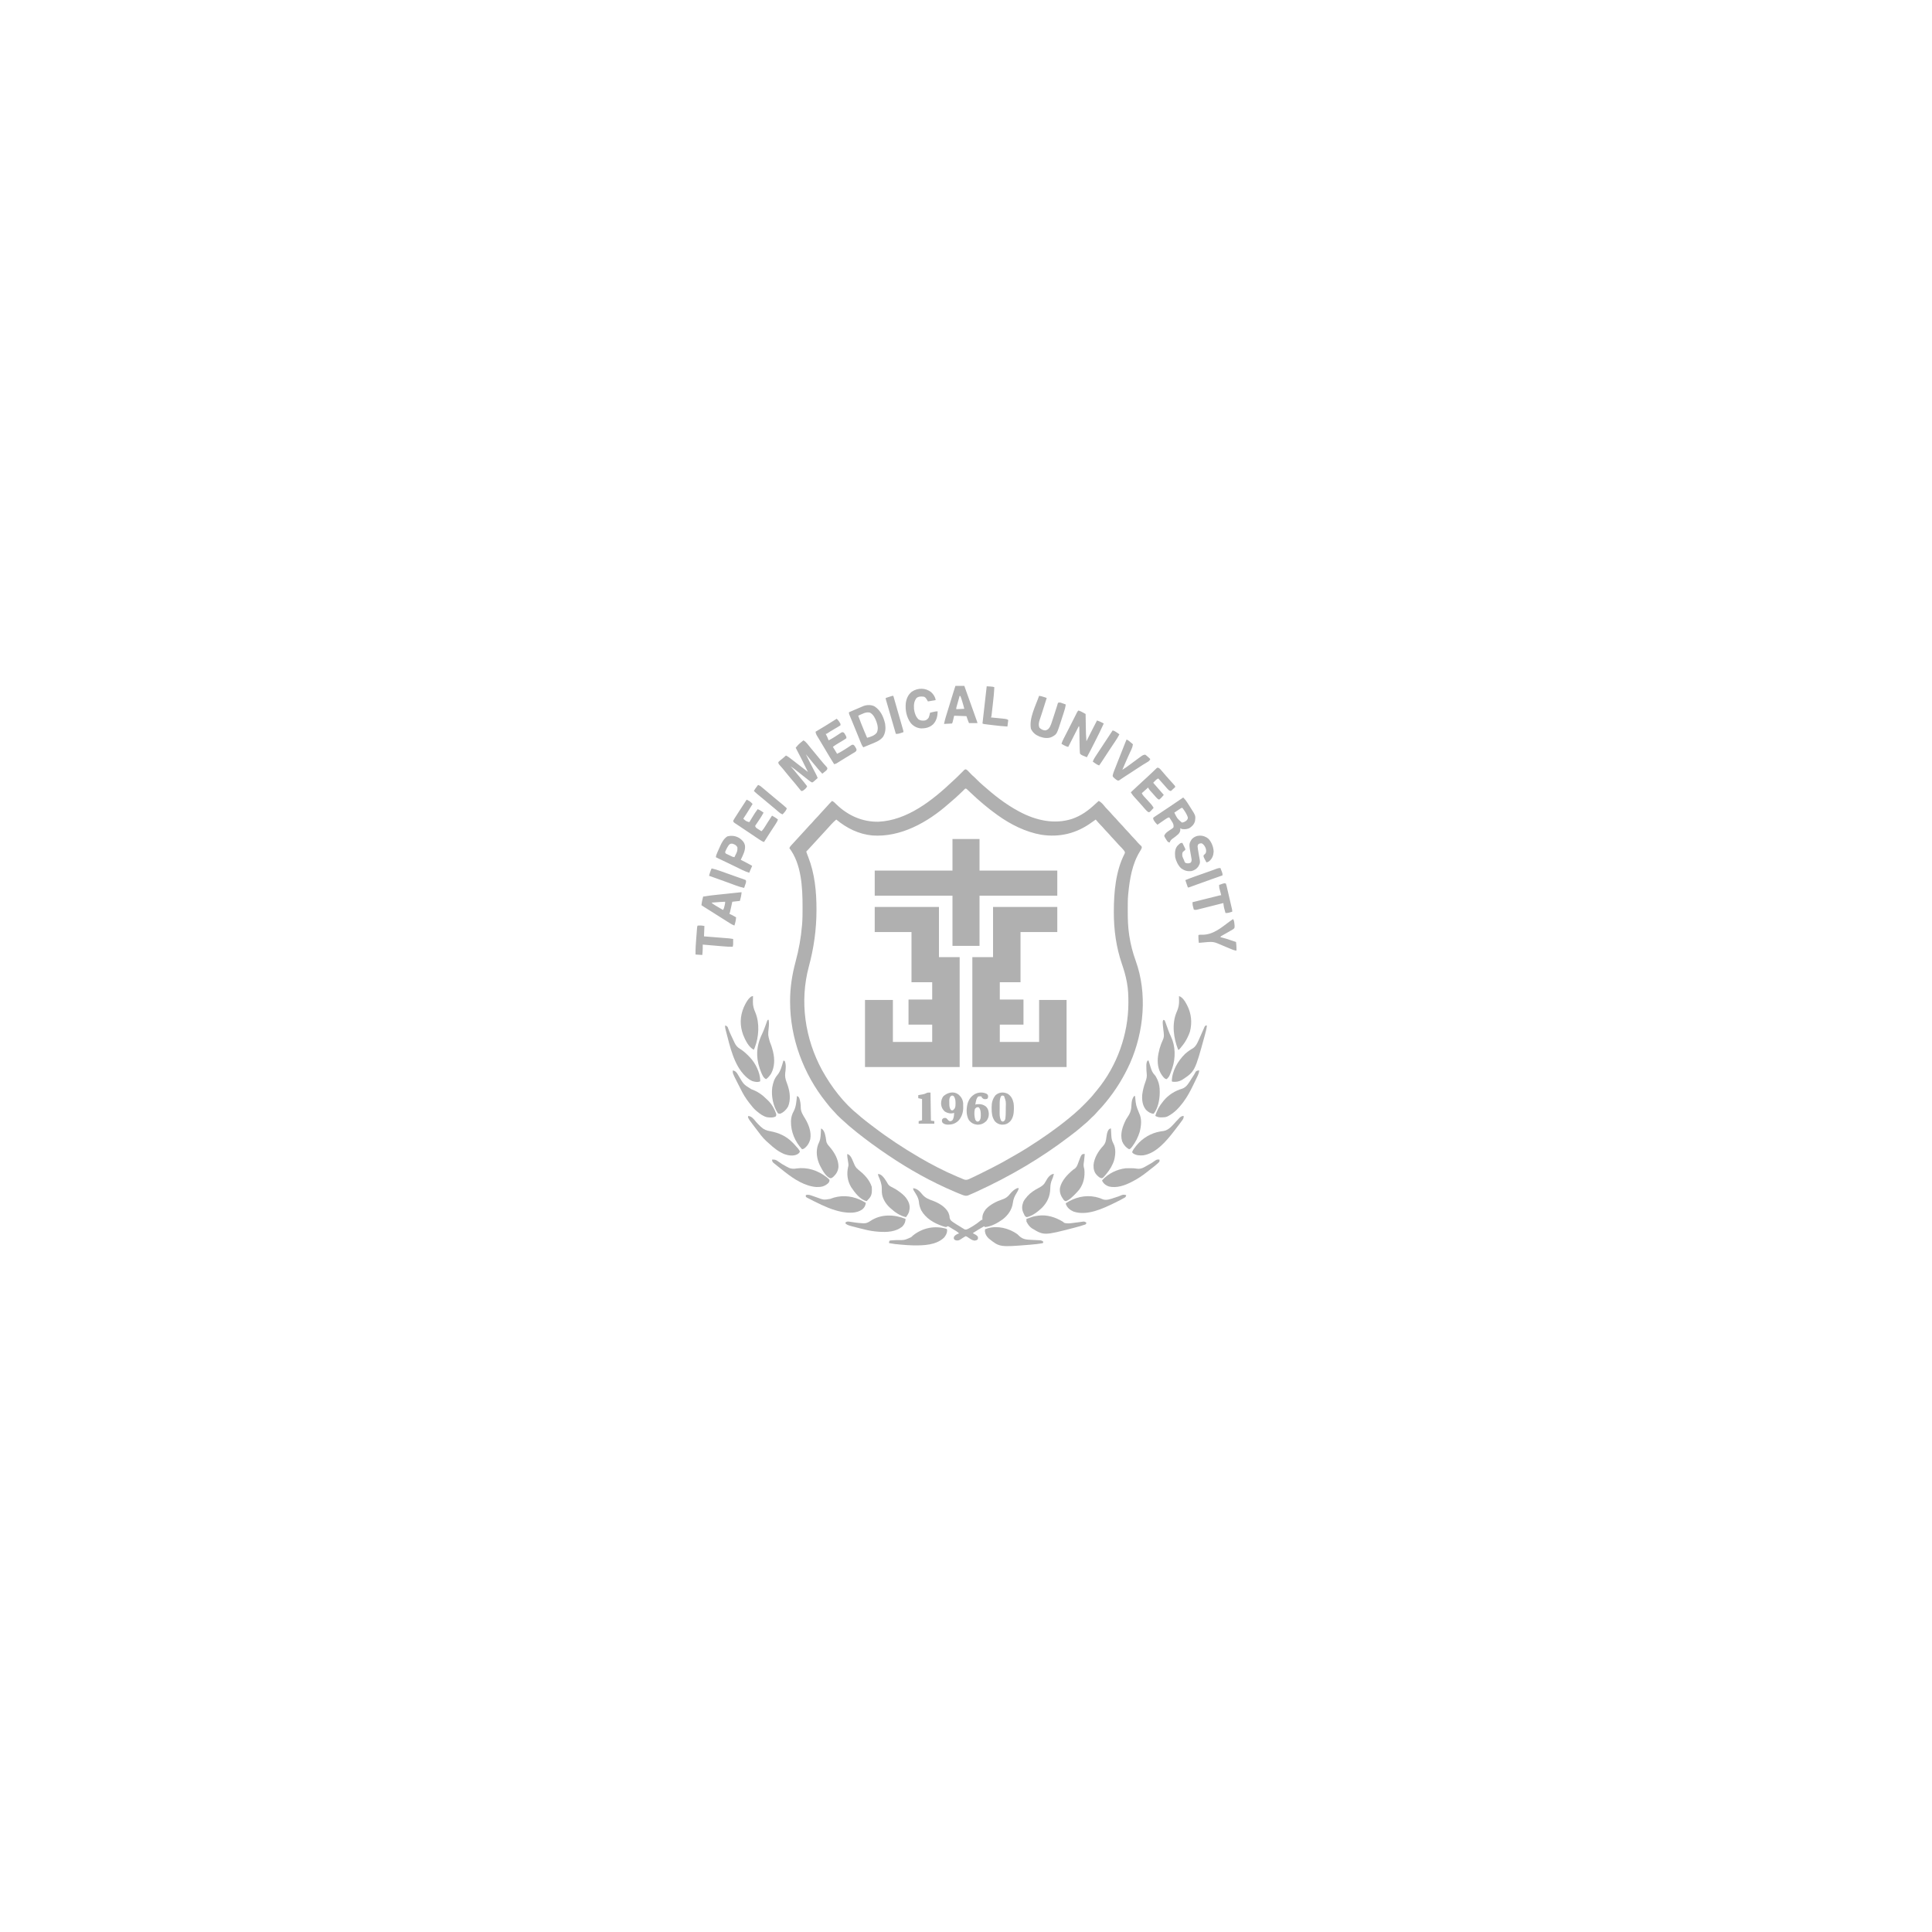 <?xml version="1.0" encoding="UTF-8"?>
<svg xmlns="http://www.w3.org/2000/svg" width="200" height="200" viewBox="0 0 200 200" fill="none">
  <path d="M99.995 79.643C100.136 79.713 100.233 79.826 100.339 79.941C100.386 79.99 100.433 80.04 100.48 80.089C100.503 80.113 100.525 80.136 100.549 80.161C100.654 80.269 100.768 80.367 100.881 80.466C100.971 80.547 101.054 80.632 101.138 80.719C101.305 80.893 101.481 81.053 101.663 81.212C101.707 81.251 101.752 81.291 101.796 81.33C102.935 82.339 104.128 83.275 105.469 83.989C105.503 84.007 105.538 84.025 105.573 84.045C107.242 84.929 109.142 85.36 110.972 84.773C111.912 84.454 112.664 83.908 113.387 83.227C113.503 83.122 113.62 83.018 113.737 82.913C114.035 83.05 114.233 83.332 114.442 83.581C114.531 83.683 114.625 83.78 114.721 83.876C114.871 84.028 115.011 84.185 115.148 84.348C115.256 84.473 115.372 84.588 115.488 84.705C115.598 84.82 115.7 84.941 115.802 85.063C115.884 85.157 115.968 85.244 116.055 85.332C116.198 85.475 116.329 85.625 116.459 85.78C116.54 85.873 116.625 85.961 116.712 86.049C116.854 86.192 116.985 86.342 117.115 86.497C117.196 86.59 117.281 86.678 117.368 86.765C117.51 86.908 117.641 87.057 117.77 87.213C117.884 87.342 118.01 87.458 118.137 87.573C118.199 87.661 118.199 87.661 118.197 87.767C118.147 87.909 118.078 88.022 117.997 88.148C117.202 89.436 116.945 91.005 116.799 92.498C116.795 92.538 116.791 92.578 116.786 92.62C116.739 93.144 116.745 93.671 116.744 94.197C116.744 94.249 116.744 94.301 116.744 94.355C116.745 95.162 116.767 95.953 116.887 96.753C116.894 96.805 116.902 96.856 116.91 96.91C117.046 97.785 117.26 98.613 117.562 99.443C118.79 102.839 118.423 106.78 116.988 110.049C116.333 111.5 115.526 112.817 114.524 114.041C114.501 114.069 114.478 114.097 114.455 114.126C114.212 114.424 113.965 114.711 113.694 114.981C113.607 115.069 113.528 115.161 113.45 115.256C113.323 115.407 113.186 115.535 113.038 115.664C112.948 115.744 112.865 115.829 112.782 115.917C112.615 116.091 112.434 116.244 112.248 116.397C112.136 116.489 112.026 116.584 111.917 116.681C111.604 116.957 111.277 117.212 110.944 117.463C110.846 117.537 110.749 117.611 110.651 117.686C107.829 119.833 104.739 121.695 100.995 123.41C100.954 123.429 100.954 123.429 100.912 123.447C100.784 123.504 100.656 123.56 100.527 123.614C100.446 123.648 100.365 123.684 100.286 123.722C99.998 123.847 99.798 123.767 99.516 123.651C99.445 123.623 99.445 123.623 99.374 123.595C99.217 123.532 99.062 123.467 98.906 123.402C98.88 123.39 98.853 123.379 98.825 123.367C96.42 122.347 94.123 121.063 91.951 119.595C91.897 119.558 91.897 119.558 91.842 119.521C91.317 119.167 90.799 118.805 90.288 118.43C90.24 118.395 90.24 118.395 90.192 118.36C89.706 118.005 89.229 117.64 88.757 117.266C88.73 117.244 88.703 117.223 88.674 117.2C88.144 116.78 87.634 116.34 87.138 115.877C87.094 115.837 87.05 115.796 87.005 115.755C86.783 115.55 86.569 115.343 86.376 115.108C86.307 115.026 86.235 114.952 86.16 114.878C85.979 114.695 85.822 114.495 85.664 114.292C85.604 114.216 85.544 114.141 85.484 114.066C83.173 111.166 81.793 107.473 81.79 103.72C81.79 103.68 81.79 103.639 81.79 103.598C81.792 102.208 81.998 100.898 82.357 99.56C82.694 98.307 82.922 97.065 83.026 95.768C83.03 95.719 83.034 95.671 83.039 95.621C83.08 95.082 83.081 94.542 83.081 94.001C83.081 93.951 83.081 93.9 83.081 93.849C83.08 91.858 82.966 89.438 81.714 87.795C81.772 87.661 81.836 87.572 81.941 87.471C82.052 87.36 82.157 87.247 82.258 87.126C82.364 87.001 82.473 86.882 82.589 86.765C82.703 86.65 82.812 86.532 82.917 86.407C83.022 86.282 83.13 86.164 83.245 86.049C83.359 85.934 83.466 85.817 83.57 85.693C83.714 85.522 83.868 85.366 84.024 85.208C84.138 85.089 84.244 84.964 84.35 84.838C84.458 84.713 84.574 84.598 84.69 84.481C84.773 84.394 84.852 84.305 84.929 84.212C85.034 84.088 85.143 83.97 85.257 83.854C85.371 83.739 85.479 83.623 85.583 83.499C85.755 83.293 85.943 83.103 86.132 82.913C86.318 82.988 86.443 83.13 86.583 83.269C87.774 84.424 89.276 85.095 90.927 85.065C93.897 84.937 96.517 82.863 98.609 80.88C98.724 80.771 98.841 80.663 98.958 80.557C99.1 80.426 99.237 80.292 99.371 80.153C99.496 80.025 99.622 79.897 99.751 79.773C99.792 79.734 99.792 79.734 99.833 79.694C99.913 79.644 99.913 79.644 99.995 79.643ZM99.727 81.827C99.703 81.85 99.68 81.871 99.656 81.894C99.533 82.011 99.41 82.128 99.287 82.246C99.032 82.489 98.775 82.724 98.503 82.947C98.396 83.036 98.292 83.127 98.188 83.219C96.029 85.129 93.222 86.701 90.296 86.487C88.885 86.349 87.662 85.74 86.57 84.839C86.358 85.018 86.167 85.206 85.982 85.413C85.928 85.473 85.874 85.532 85.821 85.592C85.779 85.638 85.779 85.638 85.737 85.685C85.593 85.844 85.448 86.001 85.304 86.158C85.077 86.405 84.85 86.652 84.623 86.9C84.386 87.158 84.149 87.417 83.912 87.675C83.868 87.724 83.868 87.724 83.822 87.773C83.794 87.803 83.766 87.834 83.738 87.865C83.701 87.905 83.701 87.905 83.664 87.946C83.598 88.016 83.531 88.085 83.464 88.154C83.524 88.347 83.595 88.534 83.671 88.722C84.343 90.433 84.524 92.307 84.522 94.138C84.522 94.174 84.522 94.21 84.522 94.246C84.518 96.224 84.249 98.137 83.735 100.041C82.757 103.669 83.326 107.526 85.114 110.805C86.072 112.53 87.35 114.211 88.888 115.429C88.968 115.498 89.047 115.567 89.126 115.637C89.466 115.927 89.821 116.195 90.176 116.464C90.282 116.544 90.388 116.625 90.494 116.706C91.966 117.829 93.509 118.84 95.1 119.774C95.135 119.794 95.169 119.814 95.204 119.835C96.437 120.554 97.713 121.219 99.024 121.775C99.076 121.797 99.128 121.82 99.181 121.842C99.279 121.883 99.376 121.922 99.475 121.961C99.606 122.013 99.606 122.013 99.716 122.068C99.921 122.157 100.059 122.158 100.27 122.079C100.424 122.014 100.573 121.941 100.722 121.868C100.79 121.835 100.857 121.803 100.925 121.771C101.158 121.661 101.388 121.546 101.619 121.431C101.663 121.409 101.707 121.387 101.752 121.365C102.085 121.199 102.417 121.031 102.748 120.863C102.793 120.84 102.839 120.817 102.885 120.793C103.502 120.479 104.104 120.145 104.701 119.794C104.876 119.692 105.052 119.593 105.228 119.494C105.576 119.297 105.917 119.091 106.256 118.878C106.294 118.855 106.331 118.831 106.37 118.807C107.858 117.869 109.312 116.864 110.674 115.743C110.715 115.71 110.756 115.676 110.797 115.642C110.918 115.542 111.037 115.441 111.156 115.34C111.178 115.321 111.199 115.303 111.222 115.284C111.611 114.952 111.978 114.602 112.335 114.234C112.417 114.15 112.499 114.066 112.581 113.982C112.884 113.672 113.165 113.356 113.431 113.011C113.476 112.955 113.522 112.899 113.569 112.844C115.628 110.349 116.808 107.082 116.81 103.821C116.81 103.779 116.81 103.737 116.81 103.694C116.809 103.044 116.785 102.41 116.668 101.769C116.657 101.706 116.657 101.706 116.645 101.641C116.53 101.007 116.352 100.406 116.143 99.799C115.548 98.059 115.301 96.269 115.303 94.43C115.303 94.376 115.303 94.376 115.304 94.321C115.307 92.355 115.499 90.164 116.408 88.395C116.455 88.293 116.455 88.293 116.445 88.197C116.39 88.075 116.314 87.992 116.225 87.893C116.171 87.834 116.171 87.834 116.117 87.774C116.006 87.655 115.893 87.539 115.779 87.424C115.701 87.343 115.628 87.258 115.555 87.171C115.449 87.045 115.34 86.927 115.224 86.81C115.082 86.667 114.951 86.517 114.821 86.362C114.74 86.269 114.655 86.181 114.568 86.094C114.426 85.95 114.295 85.8 114.165 85.646C114.056 85.521 113.94 85.406 113.824 85.289C113.686 85.145 113.558 84.993 113.431 84.839C113.292 84.933 113.156 85.027 113.022 85.126C111.455 86.279 109.682 86.708 107.776 86.409C106.162 86.126 104.613 85.347 103.281 84.391C103.245 84.366 103.245 84.366 103.209 84.34C102.245 83.65 101.344 82.88 100.481 82.063C100.391 81.978 100.301 81.893 100.211 81.808C100.152 81.752 100.152 81.752 100.091 81.695C99.924 81.547 99.863 81.698 99.727 81.827Z" fill="#B0B0B0"></path>
  <path d="M90.551 93.886C92.745 93.886 94.939 93.886 97.2 93.886C97.2 95.601 97.2 97.316 97.2 99.082C97.908 99.082 98.615 99.082 99.344 99.082C99.344 102.836 99.344 106.59 99.344 110.458C96.11 110.458 92.876 110.458 89.545 110.458C89.545 108.167 89.545 105.876 89.545 103.516C90.497 103.516 91.45 103.516 92.432 103.516C92.432 104.95 92.432 106.383 92.432 107.86C93.775 107.86 95.117 107.86 96.5 107.86C96.5 107.269 96.5 106.678 96.5 106.069C95.692 106.069 94.883 106.069 94.05 106.069C94.05 105.212 94.05 104.354 94.05 103.471C94.859 103.471 95.667 103.471 96.5 103.471C96.5 102.88 96.5 102.289 96.5 101.68C95.793 101.68 95.086 101.68 94.357 101.68C94.357 99.965 94.357 98.251 94.357 96.484C93.101 96.484 91.845 96.484 90.551 96.484C90.551 95.627 90.551 94.77 90.551 93.886Z" fill="#B0B0B0"></path>
  <path d="M102.8 93.886C104.994 93.886 107.189 93.886 109.45 93.886C109.45 94.744 109.45 95.601 109.45 96.484C108.194 96.484 106.938 96.484 105.644 96.484C105.644 98.199 105.644 99.913 105.644 101.68C104.936 101.68 104.229 101.68 103.5 101.68C103.5 102.271 103.5 102.862 103.5 103.471C104.308 103.471 105.117 103.471 105.95 103.471C105.95 104.328 105.95 105.186 105.95 106.069C105.141 106.069 104.333 106.069 103.5 106.069C103.5 106.66 103.5 107.251 103.5 107.86C104.843 107.86 106.185 107.86 107.568 107.86C107.568 106.427 107.568 104.993 107.568 103.516C108.507 103.516 109.445 103.516 110.412 103.516C110.412 105.807 110.412 108.098 110.412 110.458C107.193 110.458 103.973 110.458 100.656 110.458C100.656 106.704 100.656 102.95 100.656 99.082C101.364 99.082 102.071 99.082 102.8 99.082C102.8 97.368 102.8 95.653 102.8 93.886Z" fill="#B0B0B0"></path>
  <path d="M98.6 86.855C99.524 86.855 100.448 86.855 101.4 86.855C101.4 87.934 101.4 89.013 101.4 90.124C104.056 90.124 106.713 90.124 109.45 90.124C109.45 90.982 109.45 91.839 109.45 92.722C106.793 92.722 104.137 92.722 101.4 92.722C101.4 94.436 101.4 96.151 101.4 97.917C100.476 97.917 99.552 97.917 98.6 97.917C98.6 96.203 98.6 94.489 98.6 92.722C95.944 92.722 93.288 92.722 90.551 92.722C90.551 91.865 90.551 91.008 90.551 90.124C93.207 90.124 95.863 90.124 98.6 90.124C98.6 89.045 98.6 87.966 98.6 86.855Z" fill="#B0B0B0"></path>
  <path d="M94.532 122.999C94.931 123.044 95.206 123.308 95.452 123.617C95.766 124.005 96.114 124.14 96.571 124.303C97.175 124.529 97.867 124.923 98.175 125.526C98.25 125.705 98.298 125.859 98.305 126.053C98.354 126.31 98.482 126.392 98.688 126.537C98.915 126.689 99.147 126.832 99.382 126.973C99.463 127.022 99.544 127.073 99.624 127.124C99.665 127.149 99.706 127.174 99.749 127.2C99.8 127.233 99.8 127.233 99.853 127.266C100.029 127.321 100.15 127.244 100.308 127.162C100.412 127.105 100.514 127.045 100.615 126.985C100.652 126.963 100.688 126.942 100.726 126.919C101.007 126.749 101.263 126.56 101.515 126.349C101.619 126.268 101.619 126.268 101.706 126.268C101.702 126.229 101.702 126.229 101.697 126.189C101.672 125.794 101.811 125.489 102.047 125.18C102.49 124.697 103.163 124.36 103.774 124.159C104.136 124.039 104.331 123.879 104.57 123.58C104.763 123.347 105.012 123.114 105.294 122.999C105.351 122.999 105.409 122.999 105.469 122.999C105.415 123.199 105.334 123.351 105.224 123.523C105.017 123.852 104.902 124.132 104.852 124.52C104.758 125.23 104.352 125.792 103.806 126.223C103.284 126.6 102.617 126.972 101.969 127.029C101.94 127 101.911 126.97 101.881 126.94C101.48 127.167 101.084 127.398 100.7 127.657C100.727 127.671 100.754 127.686 100.782 127.701C100.817 127.72 100.852 127.74 100.889 127.76C100.924 127.779 100.959 127.799 100.995 127.818C101.088 127.877 101.156 127.928 101.225 128.015C101.247 128.149 101.247 128.149 101.225 128.284C101.103 128.405 101.022 128.417 100.853 128.426C100.612 128.386 100.413 128.231 100.213 128.096C100.092 128.01 100.092 128.01 99.956 127.97C99.859 128.024 99.769 128.078 99.677 128.141C99.259 128.421 99.259 128.421 99.01 128.412C98.863 128.373 98.863 128.373 98.772 128.298C98.731 128.194 98.731 128.194 98.742 128.062C98.852 127.865 99.012 127.788 99.213 127.701C99.242 127.701 99.27 127.701 99.3 127.701C99.121 127.498 98.875 127.377 98.647 127.239C98.575 127.194 98.575 127.194 98.501 127.148C98.455 127.12 98.409 127.092 98.361 127.064C98.319 127.038 98.277 127.012 98.233 126.985C98.122 126.926 98.122 126.926 98.025 126.979C97.999 126.995 97.972 127.012 97.944 127.029C97.832 127.008 97.736 126.982 97.63 126.946C97.599 126.935 97.568 126.925 97.537 126.914C96.666 126.609 95.843 126.131 95.365 125.291C95.227 124.999 95.146 124.712 95.122 124.39C95.07 123.955 94.802 123.589 94.579 123.225C94.532 123.133 94.532 123.133 94.532 122.999Z" fill="#B0B0B0"></path>
  <path d="M83.157 76.643C83.315 76.71 83.404 76.801 83.516 76.932C83.55 76.972 83.585 77.012 83.621 77.054C83.753 77.213 83.882 77.374 84.01 77.537C84.139 77.697 84.271 77.853 84.404 78.009C84.6 78.239 84.791 78.471 84.977 78.708C85.061 78.811 85.146 78.912 85.234 79.011C85.261 79.041 85.287 79.072 85.314 79.103C85.367 79.162 85.419 79.221 85.473 79.28C85.496 79.307 85.52 79.335 85.545 79.362C85.566 79.387 85.588 79.411 85.61 79.436C85.651 79.51 85.651 79.51 85.643 79.602C85.586 79.742 85.479 79.809 85.364 79.902C85.32 79.937 85.275 79.973 85.23 80.01C85.196 80.037 85.161 80.064 85.126 80.092C84.962 79.929 84.812 79.758 84.664 79.58C84.618 79.524 84.571 79.468 84.525 79.412C84.501 79.384 84.478 79.356 84.453 79.326C84.385 79.244 84.316 79.162 84.247 79.079C83.968 78.748 83.693 78.413 83.42 78.076C83.681 78.619 83.955 79.154 84.234 79.688C84.285 79.787 84.337 79.887 84.389 79.986C84.405 80.016 84.42 80.046 84.436 80.077C84.515 80.228 84.586 80.379 84.645 80.54C84.562 80.616 84.478 80.692 84.393 80.766C84.358 80.799 84.358 80.799 84.322 80.832C84.146 80.987 84.146 80.987 84.03 80.99C83.913 80.925 83.812 80.85 83.707 80.766C83.684 80.749 83.661 80.731 83.638 80.712C83.565 80.655 83.492 80.597 83.42 80.54C83.33 80.469 83.24 80.398 83.149 80.327C83.102 80.29 83.055 80.253 83.008 80.215C82.956 80.174 82.903 80.133 82.851 80.092C82.82 80.068 82.79 80.043 82.758 80.018C82.659 79.94 82.559 79.862 82.46 79.784C82.429 79.76 82.398 79.735 82.366 79.71C82.196 79.576 82.025 79.45 81.845 79.331C81.872 79.36 81.899 79.39 81.927 79.421C82.149 79.668 82.362 79.919 82.567 80.18C82.697 80.342 82.832 80.5 82.966 80.657C83.169 80.896 83.366 81.137 83.551 81.391C83.487 81.551 83.403 81.633 83.27 81.738C83.235 81.765 83.201 81.793 83.166 81.821C83.07 81.883 83.07 81.883 82.939 81.883C82.86 81.799 82.86 81.799 82.769 81.679C82.607 81.469 82.441 81.265 82.269 81.063C82.22 81.006 82.171 80.948 82.122 80.891C82.098 80.862 82.074 80.834 82.049 80.805C81.777 80.484 81.507 80.164 81.246 79.834C81.086 79.632 80.918 79.437 80.745 79.245C80.576 79.05 80.576 79.05 80.576 78.883C80.671 78.791 80.671 78.791 80.798 78.689C80.841 78.654 80.885 78.619 80.93 78.582C80.972 78.549 81.014 78.514 81.058 78.48C81.161 78.391 81.262 78.301 81.364 78.211C81.49 78.272 81.6 78.341 81.712 78.426C81.745 78.451 81.778 78.476 81.812 78.502C81.847 78.528 81.883 78.555 81.919 78.583C81.956 78.611 81.992 78.639 82.03 78.668C82.337 78.9 82.64 79.137 82.942 79.375C83.173 79.557 83.406 79.735 83.639 79.913C83.232 79.068 82.802 78.236 82.37 77.405C82.529 77.205 82.689 77.033 82.887 76.873C82.929 76.839 82.97 76.805 83.013 76.77C83.046 76.743 83.08 76.716 83.114 76.688C83.128 76.673 83.143 76.659 83.157 76.643ZM83.332 77.942C83.376 78.032 83.376 78.032 83.376 78.032L83.332 77.942Z" fill="#B0B0B0"></path>
  <path d="M111.637 73.553C111.823 73.605 111.982 73.686 112.15 73.781C112.193 73.805 112.236 73.829 112.281 73.855C112.314 73.873 112.347 73.892 112.381 73.911C112.381 73.938 112.381 73.965 112.382 73.992C112.387 74.273 112.392 74.555 112.397 74.836C112.399 74.941 112.401 75.045 112.402 75.15C112.413 75.942 112.413 75.942 112.468 76.733C112.501 76.666 112.501 76.666 112.535 76.598C112.619 76.43 112.704 76.263 112.788 76.095C112.824 76.023 112.86 75.951 112.896 75.879C113.114 75.445 113.333 75.012 113.562 74.583C113.736 74.641 113.897 74.704 114.059 74.79C114.098 74.81 114.136 74.83 114.175 74.851C114.218 74.873 114.218 74.873 114.262 74.897C113.971 75.543 113.656 76.174 113.333 76.805C113.258 76.953 113.182 77.101 113.107 77.249C113.061 77.34 113.015 77.431 112.968 77.522C112.948 77.563 112.927 77.604 112.905 77.647C112.778 77.897 112.647 78.144 112.512 78.39C112.395 78.344 112.28 78.295 112.165 78.244C112.132 78.232 112.099 78.219 112.065 78.206C111.959 78.158 111.893 78.116 111.812 78.032C111.787 77.92 111.787 77.92 111.781 77.788C111.778 77.74 111.776 77.692 111.773 77.643C111.771 77.594 111.77 77.545 111.768 77.494C111.767 77.45 111.765 77.406 111.763 77.36C111.76 77.225 111.758 77.09 111.756 76.955C111.754 76.855 111.753 76.755 111.751 76.655C111.748 76.5 111.746 76.344 111.744 76.189C111.742 76.037 111.739 75.886 111.737 75.735C111.736 75.688 111.735 75.641 111.735 75.593C111.734 75.549 111.733 75.506 111.733 75.462C111.732 75.424 111.732 75.386 111.731 75.347C111.73 75.252 111.73 75.252 111.681 75.165C111.315 75.882 110.951 76.598 110.587 77.315C110.406 77.282 110.274 77.226 110.114 77.133C110.071 77.109 110.029 77.084 109.985 77.059C109.952 77.04 109.92 77.021 109.887 77.002C109.96 76.738 110.085 76.506 110.21 76.265C110.257 76.173 110.305 76.08 110.353 75.987C110.377 75.94 110.402 75.892 110.427 75.844C110.539 75.626 110.651 75.406 110.762 75.188C110.805 75.103 110.848 75.018 110.891 74.934C110.985 74.75 111.078 74.566 111.171 74.382C111.195 74.335 111.219 74.287 111.244 74.238C111.29 74.147 111.336 74.056 111.382 73.964C111.402 73.923 111.423 73.882 111.444 73.84C111.463 73.804 111.481 73.768 111.5 73.731C111.549 73.642 111.549 73.642 111.637 73.553Z" fill="#B0B0B0"></path>
  <path d="M122.486 82.555C122.65 82.713 122.779 82.879 122.902 83.073C122.92 83.1 122.937 83.128 122.956 83.156C122.993 83.215 123.03 83.273 123.067 83.331C123.123 83.42 123.179 83.508 123.236 83.596C123.777 84.442 123.777 84.442 123.711 84.974C123.632 85.3 123.451 85.501 123.186 85.69C122.924 85.85 122.653 85.858 122.355 85.825C122.252 85.779 122.252 85.779 122.18 85.735C122.183 85.782 122.185 85.829 122.188 85.878C122.178 86.096 122.111 86.206 121.965 86.362C121.79 86.519 121.614 86.662 121.42 86.793C121.242 86.916 121.155 87.006 121.086 87.213C120.929 87.186 120.913 87.171 120.805 87.033C120.769 86.977 120.733 86.92 120.698 86.863C120.679 86.835 120.661 86.807 120.641 86.778C120.589 86.694 120.589 86.694 120.518 86.541C120.591 86.217 121.05 85.975 121.301 85.802C121.396 85.737 121.396 85.737 121.48 85.646C121.521 85.352 121.416 85.188 121.261 84.954C121.24 84.921 121.219 84.889 121.198 84.855C121.147 84.775 121.095 84.695 121.042 84.615C120.875 84.644 120.761 84.725 120.621 84.821C120.574 84.854 120.527 84.886 120.479 84.919C120.43 84.953 120.381 84.987 120.332 85.021C120.282 85.056 120.232 85.09 120.182 85.124C120.061 85.208 119.939 85.293 119.818 85.377C119.689 85.247 119.571 85.126 119.476 84.968C119.457 84.939 119.439 84.909 119.42 84.878C119.38 84.795 119.38 84.795 119.38 84.66C119.445 84.6 119.445 84.6 119.538 84.539C119.59 84.504 119.59 84.504 119.643 84.468C119.682 84.442 119.72 84.417 119.76 84.391C119.799 84.365 119.839 84.338 119.88 84.311C120.009 84.225 120.139 84.139 120.269 84.053C120.357 83.994 120.445 83.935 120.533 83.876C120.709 83.759 120.884 83.642 121.06 83.525C121.38 83.311 121.698 83.095 122.016 82.877C122.065 82.843 122.114 82.81 122.164 82.776C122.271 82.703 122.379 82.629 122.486 82.555ZM122.14 83.738C122.107 83.76 122.073 83.782 122.039 83.805C122.004 83.829 121.97 83.852 121.934 83.876C121.881 83.912 121.881 83.912 121.828 83.948C121.741 84.006 121.654 84.064 121.567 84.123C121.863 84.732 121.863 84.732 122.355 85.153C122.573 85.117 122.725 85.047 122.88 84.884C122.962 84.768 122.962 84.768 122.967 84.615C122.854 84.263 122.619 83.92 122.399 83.63C122.283 83.63 122.236 83.673 122.14 83.738Z" fill="#B0B0B0"></path>
  <path d="M90.547 73.133C91.174 73.556 91.456 74.197 91.627 74.92C91.701 75.401 91.67 75.887 91.398 76.296C91.06 76.706 90.562 76.87 90.089 77.063C90.019 77.092 89.949 77.121 89.879 77.15C89.709 77.221 89.54 77.29 89.37 77.36C89.226 77.191 89.155 76.995 89.073 76.791C89.058 76.752 89.042 76.713 89.025 76.673C88.974 76.547 88.923 76.42 88.872 76.293C88.837 76.206 88.801 76.119 88.766 76.032C88.713 75.9 88.659 75.769 88.606 75.637C88.496 75.365 88.385 75.094 88.272 74.823C88.246 74.759 88.219 74.694 88.192 74.63C88.155 74.54 88.118 74.45 88.08 74.36C88.046 74.279 88.013 74.197 87.979 74.115C87.951 74.048 87.951 74.048 87.922 73.979C87.882 73.866 87.882 73.866 87.882 73.732C88.103 73.637 88.324 73.542 88.545 73.448C88.621 73.415 88.696 73.383 88.771 73.351C88.879 73.304 88.987 73.258 89.096 73.212C89.146 73.19 89.146 73.19 89.197 73.168C89.244 73.148 89.244 73.148 89.293 73.127C89.334 73.109 89.334 73.109 89.376 73.091C89.74 72.952 90.201 72.944 90.547 73.133ZM88.845 74.09C89.025 74.595 89.22 75.091 89.427 75.585C89.455 75.652 89.483 75.719 89.511 75.787C89.631 76.083 89.631 76.083 89.763 76.374C90.124 76.28 90.535 76.154 90.769 75.837C90.939 75.463 90.86 75.106 90.737 74.73C90.597 74.356 90.425 73.979 90.07 73.777C89.672 73.647 89.204 73.933 88.845 74.09Z" fill="#B0B0B0"></path>
  <path d="M125.1 86.831C125.425 87.186 125.617 87.671 125.636 88.154C125.611 88.545 125.508 88.844 125.22 89.111C125.113 89.204 125.03 89.247 124.892 89.273C124.841 89.179 124.79 89.085 124.739 88.991C124.725 88.964 124.71 88.937 124.695 88.91C124.627 88.783 124.586 88.704 124.586 88.557C124.657 88.48 124.73 88.406 124.805 88.333C124.885 88.168 124.87 88.002 124.819 87.827C124.725 87.589 124.63 87.434 124.411 87.303C124.246 87.3 124.151 87.303 124.028 87.42C123.949 87.574 123.976 87.678 124.001 87.849C124.005 87.88 124.01 87.911 124.014 87.943C124.038 88.111 124.067 88.276 124.098 88.442C124.263 89.314 124.263 89.314 124.056 89.693C123.876 89.951 123.656 90.084 123.361 90.169C122.925 90.223 122.627 90.141 122.272 89.886C121.973 89.624 121.735 89.126 121.655 88.736C121.623 88.315 121.603 87.918 121.874 87.572C122.19 87.258 122.19 87.258 122.399 87.258C122.45 87.361 122.501 87.463 122.552 87.566C122.566 87.595 122.581 87.624 122.596 87.654C122.705 87.875 122.705 87.875 122.705 87.975C122.618 88.05 122.531 88.125 122.442 88.198C122.372 88.343 122.379 88.489 122.399 88.646C122.436 88.755 122.48 88.855 122.53 88.958C122.574 89.049 122.574 89.049 122.617 89.181C122.655 89.277 122.655 89.277 122.735 89.332C122.915 89.387 123.076 89.397 123.246 89.31C123.338 89.205 123.346 89.145 123.361 89.005C123.346 88.888 123.327 88.776 123.304 88.66C123.067 87.368 123.067 87.368 123.364 86.888C123.83 86.369 124.595 86.399 125.1 86.831Z" fill="#B0B0B0"></path>
  <path d="M77.295 82.779C77.357 82.811 77.418 82.844 77.479 82.877C77.513 82.895 77.547 82.913 77.582 82.932C77.708 83.016 77.805 83.115 77.908 83.227C77.249 84.293 77.249 84.293 76.945 84.75C77.221 85.005 77.221 85.005 77.558 85.108C77.63 85.021 77.63 85.021 77.695 84.905C77.722 84.862 77.748 84.82 77.774 84.775C77.801 84.73 77.828 84.685 77.856 84.638C78.037 84.337 78.219 84.043 78.433 83.764C78.591 83.824 78.723 83.896 78.862 83.994C78.897 84.018 78.931 84.042 78.967 84.067C78.993 84.085 79.019 84.104 79.045 84.123C78.838 84.508 78.604 84.867 78.353 85.224C78.329 85.259 78.305 85.294 78.28 85.331C78.258 85.362 78.236 85.394 78.213 85.426C78.192 85.468 78.192 85.468 78.17 85.511C78.232 85.7 78.365 85.756 78.523 85.856C78.552 85.874 78.581 85.893 78.611 85.912C78.683 85.958 78.755 86.003 78.826 86.049C78.995 85.893 79.106 85.715 79.226 85.52C79.268 85.452 79.31 85.384 79.353 85.316C79.385 85.264 79.385 85.264 79.418 85.212C79.52 85.048 79.626 84.886 79.732 84.725C79.751 84.696 79.769 84.666 79.789 84.637C79.833 84.57 79.876 84.503 79.92 84.436C80.139 84.555 80.345 84.672 80.533 84.839C80.468 85.029 80.372 85.187 80.262 85.352C80.244 85.38 80.226 85.407 80.208 85.436C80.149 85.524 80.091 85.613 80.032 85.702C79.953 85.823 79.873 85.944 79.794 86.065C79.775 86.095 79.755 86.124 79.735 86.155C79.515 86.49 79.301 86.829 79.089 87.168C78.899 87.1 78.739 86.999 78.572 86.886C78.541 86.865 78.51 86.844 78.479 86.823C78.405 86.774 78.332 86.725 78.259 86.675C78.104 86.571 77.949 86.467 77.794 86.363C77.521 86.18 77.248 85.997 76.976 85.813C76.805 85.698 76.634 85.584 76.463 85.47C76.391 85.422 76.32 85.374 76.248 85.326C76.216 85.306 76.185 85.285 76.152 85.263C75.944 85.123 75.944 85.123 75.895 84.974C75.948 84.866 75.948 84.866 76.029 84.739C76.058 84.693 76.088 84.646 76.118 84.598C76.151 84.548 76.183 84.498 76.215 84.448C76.248 84.397 76.28 84.345 76.313 84.294C76.406 84.147 76.501 84.001 76.595 83.854C76.619 83.817 76.643 83.78 76.668 83.742C76.788 83.555 76.91 83.368 77.033 83.182C77.086 83.101 77.139 83.02 77.192 82.939C77.226 82.886 77.261 82.832 77.295 82.779Z" fill="#B0B0B0"></path>
  <path d="M119.902 79.477C120.053 79.532 120.143 79.661 120.247 79.781C120.27 79.808 120.294 79.835 120.318 79.862C120.46 80.024 120.601 80.189 120.74 80.354C120.854 80.485 120.97 80.613 121.086 80.741C121.4 81.088 121.4 81.088 121.535 81.242C121.558 81.269 121.582 81.296 121.606 81.324C121.655 81.391 121.655 81.391 121.655 81.48C121.581 81.555 121.581 81.555 121.485 81.637C121.393 81.717 121.303 81.796 121.217 81.883C121.059 81.87 120.983 81.793 120.876 81.679C120.845 81.647 120.814 81.614 120.783 81.58C120.678 81.464 120.575 81.345 120.474 81.225C120.289 81.008 120.096 80.797 119.905 80.585C119.754 80.651 119.658 80.739 119.544 80.859C119.498 80.908 119.498 80.908 119.451 80.957C119.427 80.982 119.404 81.007 119.38 81.032C119.559 81.245 119.741 81.453 119.927 81.659C120.112 81.866 120.295 82.074 120.474 82.287C120.326 82.472 120.182 82.636 119.993 82.779C119.836 82.713 119.75 82.624 119.64 82.494C119.526 82.361 119.412 82.228 119.294 82.099C119.262 82.063 119.262 82.063 119.229 82.027C119.186 81.981 119.144 81.934 119.101 81.888C118.998 81.774 118.914 81.67 118.855 81.525C118.833 81.545 118.812 81.564 118.789 81.584C118.594 81.76 118.397 81.934 118.199 82.107C118.259 82.243 118.327 82.341 118.428 82.448C118.456 82.478 118.484 82.508 118.512 82.54C118.556 82.586 118.556 82.586 118.601 82.634C119.222 83.299 119.222 83.299 119.424 83.63C119.355 83.706 119.286 83.782 119.216 83.857C119.177 83.899 119.139 83.941 119.099 83.984C118.986 84.078 118.986 84.078 118.895 84.079C118.793 84.023 118.725 83.959 118.645 83.874C118.614 83.841 118.583 83.808 118.551 83.775C118.447 83.659 118.345 83.54 118.244 83.421C118.131 83.289 118.015 83.16 117.898 83.031C117.809 82.932 117.72 82.833 117.63 82.734C117.592 82.692 117.554 82.65 117.515 82.607C117.464 82.549 117.464 82.549 117.411 82.491C117.382 82.458 117.352 82.424 117.321 82.39C117.225 82.272 117.143 82.147 117.062 82.018C117.613 81.494 117.613 81.494 117.805 81.324C117.962 81.185 118.113 81.042 118.265 80.898C118.442 80.729 118.621 80.563 118.805 80.401C118.933 80.285 119.058 80.166 119.183 80.047C119.232 80.001 119.282 79.954 119.331 79.908C119.413 79.83 119.495 79.752 119.576 79.673C119.606 79.644 119.636 79.615 119.667 79.585C119.693 79.561 119.718 79.536 119.744 79.51C119.818 79.465 119.818 79.465 119.902 79.477Z" fill="#B0B0B0"></path>
  <path d="M86.614 74.404C86.781 74.556 86.907 74.737 87.007 74.941C87.007 74.986 87.007 75.03 87.007 75.076C86.903 75.154 86.903 75.154 86.758 75.239C86.72 75.262 86.72 75.262 86.68 75.286C86.598 75.335 86.516 75.383 86.433 75.431C86.351 75.479 86.27 75.528 86.188 75.576C86.114 75.621 86.039 75.664 85.964 75.708C85.868 75.766 85.775 75.828 85.683 75.892C85.564 75.971 85.564 75.971 85.476 75.971C85.491 76.001 85.506 76.031 85.521 76.061C85.54 76.101 85.56 76.141 85.58 76.181C85.599 76.22 85.619 76.259 85.638 76.299C85.692 76.412 85.738 76.526 85.782 76.643C86.027 76.515 86.262 76.377 86.494 76.225C86.535 76.199 86.575 76.172 86.617 76.145C86.7 76.091 86.782 76.037 86.865 75.982C86.903 75.957 86.942 75.932 86.981 75.906C87.016 75.883 87.05 75.86 87.086 75.836C87.182 75.792 87.182 75.792 87.278 75.802C87.398 75.855 87.435 75.94 87.499 76.055C87.522 76.095 87.545 76.135 87.568 76.175C87.62 76.285 87.62 76.285 87.62 76.419C87.533 76.485 87.45 76.54 87.358 76.594C87.318 76.619 87.318 76.619 87.277 76.644C87.191 76.696 87.105 76.748 87.018 76.8C86.933 76.852 86.847 76.904 86.761 76.956C86.708 76.989 86.655 77.021 86.601 77.053C86.467 77.134 86.345 77.219 86.22 77.315C86.364 77.552 86.508 77.788 86.657 78.032C86.932 77.9 87.189 77.752 87.445 77.587C87.475 77.567 87.505 77.548 87.536 77.528C87.668 77.442 87.8 77.357 87.931 77.27C87.969 77.245 88.007 77.22 88.046 77.195C88.079 77.173 88.111 77.152 88.144 77.13C88.232 77.091 88.232 77.091 88.322 77.094C88.444 77.154 88.484 77.234 88.552 77.352C88.575 77.391 88.599 77.43 88.623 77.47C88.67 77.584 88.67 77.584 88.666 77.67C88.606 77.81 88.512 77.851 88.384 77.928C88.36 77.943 88.335 77.959 88.309 77.974C88.228 78.024 88.147 78.073 88.065 78.121C88.01 78.155 87.954 78.189 87.898 78.223C87.786 78.291 87.674 78.359 87.561 78.427C87.417 78.514 87.274 78.603 87.131 78.692C87.091 78.717 87.052 78.742 87.01 78.767C86.937 78.813 86.864 78.859 86.79 78.905C86.758 78.926 86.725 78.946 86.691 78.967C86.663 78.984 86.636 79.001 86.607 79.019C86.522 79.064 86.444 79.087 86.351 79.107C86.06 78.655 85.785 78.193 85.512 77.73C85.48 77.675 85.447 77.62 85.415 77.565C85.398 77.537 85.382 77.51 85.365 77.481C85.263 77.308 85.159 77.134 85.055 76.961C84.986 76.847 84.917 76.732 84.848 76.617C84.815 76.562 84.782 76.507 84.749 76.453C84.702 76.376 84.656 76.3 84.611 76.224C84.585 76.18 84.558 76.137 84.531 76.092C84.472 75.975 84.444 75.878 84.426 75.748C84.461 75.727 84.496 75.706 84.531 75.685C85.405 75.165 85.405 75.165 86.265 74.623C86.38 74.548 86.496 74.475 86.614 74.404Z" fill="#B0B0B0"></path>
  <path d="M107.568 72.03C107.757 72.058 107.929 72.104 108.11 72.167C108.156 72.183 108.202 72.2 108.25 72.216C108.285 72.229 108.32 72.241 108.356 72.254C108.286 72.475 108.216 72.697 108.146 72.918C108.122 72.993 108.099 73.067 108.075 73.142C108.04 73.252 108.006 73.361 107.971 73.47C107.96 73.506 107.948 73.543 107.937 73.58C107.878 73.766 107.818 73.951 107.756 74.135C107.744 74.171 107.732 74.207 107.72 74.244C107.697 74.312 107.675 74.38 107.651 74.448C107.549 74.755 107.473 75.037 107.612 75.344C107.786 75.503 107.989 75.613 108.225 75.613C108.48 75.544 108.565 75.45 108.697 75.223C108.783 75.056 108.841 74.882 108.899 74.703C108.912 74.664 108.924 74.625 108.938 74.585C108.978 74.461 109.018 74.337 109.059 74.213C109.086 74.131 109.113 74.049 109.14 73.967C109.281 73.538 109.281 73.538 109.415 73.108C109.43 73.059 109.445 73.01 109.46 72.96C109.472 72.919 109.484 72.878 109.497 72.836C109.517 72.792 109.517 72.792 109.537 72.747C109.715 72.686 109.835 72.749 110.005 72.811C110.035 72.822 110.066 72.833 110.098 72.844C110.173 72.871 110.249 72.898 110.324 72.926C110.297 73.192 110.227 73.432 110.145 73.686C110.132 73.728 110.118 73.771 110.104 73.815C110.075 73.905 110.046 73.995 110.016 74.085C109.972 74.22 109.929 74.355 109.886 74.491C109.403 75.994 109.403 75.994 108.968 76.24C108.943 76.255 108.918 76.27 108.891 76.285C108.488 76.478 108.02 76.395 107.616 76.252C107.197 76.076 106.924 75.862 106.721 75.445C106.514 74.345 107.214 73.049 107.568 72.03Z" fill="#B0B0B0"></path>
  <path d="M98.906 71C99.21 71 99.513 71 99.825 71C100.123 71.828 100.419 72.657 100.713 73.487C100.754 73.6 100.794 73.714 100.835 73.827C100.892 73.988 100.95 74.15 101.007 74.311C101.024 74.36 101.042 74.41 101.06 74.461C101.076 74.506 101.092 74.551 101.109 74.597C101.123 74.637 101.137 74.676 101.151 74.717C101.181 74.807 101.181 74.807 101.181 74.852C100.893 74.852 100.604 74.852 100.306 74.852C100.212 74.614 100.123 74.379 100.044 74.135C99.625 74.12 99.207 74.106 98.775 74.09C98.719 74.322 98.719 74.322 98.664 74.554C98.605 74.797 98.605 74.797 98.556 74.897C98.145 74.919 98.145 74.919 97.725 74.941C97.78 74.689 97.834 74.455 97.909 74.211C97.918 74.181 97.927 74.151 97.937 74.12C97.967 74.022 97.997 73.925 98.027 73.827C98.048 73.758 98.07 73.69 98.091 73.621C98.146 73.441 98.202 73.261 98.257 73.081C98.302 72.934 98.347 72.788 98.392 72.642C98.447 72.466 98.501 72.29 98.555 72.114C98.565 72.081 98.575 72.048 98.586 72.014C98.615 71.919 98.644 71.825 98.673 71.73C98.69 71.677 98.706 71.623 98.724 71.568C98.783 71.378 98.845 71.189 98.906 71ZM99.344 72.03C99.294 72.206 99.244 72.382 99.194 72.558C99.177 72.618 99.16 72.678 99.144 72.738C99.119 72.824 99.095 72.91 99.07 72.997C99.049 73.075 99.049 73.075 99.026 73.154C98.989 73.284 98.989 73.284 98.994 73.418C99.268 73.404 99.543 73.389 99.825 73.374C99.747 73.062 99.657 72.756 99.56 72.45C99.549 72.414 99.537 72.378 99.526 72.341C99.497 72.251 99.465 72.163 99.431 72.075C99.403 72.06 99.374 72.045 99.344 72.03Z" fill="#B0B0B0"></path>
  <path d="M76.77 92.364C76.745 92.677 76.681 92.958 76.595 93.26C76.206 93.304 76.206 93.304 75.808 93.349C75.79 93.432 75.771 93.515 75.752 93.601C75.728 93.709 75.704 93.817 75.68 93.926C75.667 93.981 75.655 94.035 75.643 94.092C75.631 94.144 75.619 94.196 75.607 94.25C75.596 94.298 75.586 94.347 75.575 94.397C75.546 94.514 75.546 94.514 75.502 94.603C75.533 94.615 75.564 94.627 75.595 94.639C75.727 94.696 75.85 94.762 75.975 94.833C76.017 94.857 76.06 94.881 76.104 94.906C76.136 94.924 76.168 94.942 76.202 94.962C76.178 95.261 76.119 95.527 76.027 95.812C75.874 95.754 75.738 95.685 75.599 95.597C75.559 95.572 75.519 95.547 75.478 95.522C75.435 95.495 75.393 95.468 75.349 95.44C75.304 95.412 75.259 95.384 75.213 95.355C75.076 95.269 74.939 95.182 74.802 95.096C74.743 95.059 74.743 95.059 74.683 95.021C74.498 94.904 74.312 94.786 74.127 94.668C73.944 94.552 73.761 94.436 73.577 94.321C73.551 94.305 73.525 94.288 73.499 94.271C73.371 94.191 73.243 94.111 73.115 94.03C73.046 93.987 73.046 93.987 72.975 93.942C72.934 93.916 72.893 93.89 72.85 93.864C72.771 93.813 72.692 93.761 72.615 93.707C72.643 93.4 72.713 93.11 72.789 92.812C73.241 92.734 73.694 92.683 74.149 92.635C74.224 92.627 74.298 92.619 74.373 92.611C74.567 92.591 74.762 92.57 74.956 92.55C75.116 92.533 75.275 92.516 75.435 92.499C75.625 92.479 75.815 92.459 76.005 92.439C76.042 92.435 76.078 92.431 76.116 92.427C76.218 92.417 76.32 92.406 76.421 92.395C76.452 92.392 76.482 92.389 76.514 92.385C76.722 92.364 76.722 92.364 76.77 92.364ZM74.643 93.369C74.558 93.375 74.558 93.375 74.471 93.381C74.41 93.385 74.35 93.39 74.29 93.394C74.23 93.398 74.169 93.403 74.109 93.407C73.961 93.417 73.813 93.428 73.664 93.439C73.774 93.564 73.896 93.639 74.038 93.723C74.085 93.751 74.132 93.779 74.18 93.808C74.254 93.851 74.254 93.851 74.329 93.895C74.378 93.924 74.428 93.954 74.479 93.984C74.601 94.056 74.723 94.128 74.846 94.2C74.941 94.054 74.967 93.945 75.004 93.775C75.016 93.723 75.027 93.672 75.039 93.619C75.068 93.484 75.068 93.484 75.064 93.349C74.923 93.349 74.784 93.359 74.643 93.369Z" fill="#B0B0B0"></path>
  <path d="M77.952 103.113C77.951 103.14 77.95 103.168 77.95 103.196C77.947 103.323 77.945 103.45 77.943 103.577C77.942 103.621 77.941 103.664 77.94 103.709C77.936 104.112 78.029 104.441 78.192 104.806C78.654 105.918 78.562 107.333 78.134 108.447C78.103 108.521 78.071 108.594 78.039 108.667C77.509 108.43 77.135 107.643 76.926 107.116C76.576 106.144 76.598 105.213 77.001 104.26C77.146 103.939 77.552 103.113 77.952 103.113Z" fill="#B0B0B0"></path>
  <path d="M122.049 103.113C122.45 103.239 122.706 103.713 122.896 104.076C123.334 104.944 123.419 105.841 123.186 106.785C123.126 106.972 123.052 107.147 122.967 107.323C122.933 107.396 122.933 107.396 122.897 107.47C122.734 107.796 122.545 108.075 122.311 108.353C122.273 108.401 122.273 108.401 122.234 108.45C122.174 108.524 122.112 108.596 122.049 108.667C122.02 108.667 121.991 108.667 121.961 108.667C121.493 107.471 121.286 106.039 121.786 104.812C121.808 104.762 121.83 104.713 121.852 104.662C122.006 104.285 122.068 103.963 122.057 103.555C122.056 103.512 122.056 103.469 122.055 103.425C122.054 103.321 122.051 103.217 122.049 103.113Z" fill="#B0B0B0"></path>
  <path d="M96.413 71.672C96.636 71.886 96.764 72.088 96.85 72.388C96.85 72.418 96.85 72.448 96.85 72.478C96.591 72.522 96.331 72.567 96.063 72.612C96 72.51 95.938 72.408 95.875 72.306C95.794 72.201 95.748 72.162 95.625 72.12C95.36 72.088 95.101 72.083 94.882 72.254C94.601 72.623 94.594 72.96 94.619 73.418C94.678 73.814 94.796 74.191 95.084 74.471C95.298 74.609 95.511 74.61 95.757 74.583C95.931 74.525 96.04 74.439 96.142 74.281C96.202 74.114 96.244 73.95 96.282 73.777C96.38 73.754 96.478 73.732 96.577 73.71C96.632 73.697 96.687 73.685 96.743 73.672C96.894 73.642 96.894 73.642 97.069 73.642C97.052 74.14 96.958 74.595 96.61 74.966C96.24 75.317 95.819 75.407 95.326 75.402C94.909 75.364 94.542 75.166 94.273 74.84C93.837 74.236 93.696 73.509 93.769 72.769C93.841 72.294 94.013 71.916 94.382 71.61C95.002 71.187 95.835 71.184 96.413 71.672Z" fill="#B0B0B0"></path>
  <path d="M76.552 86.765C76.838 86.976 77.042 87.169 77.12 87.527C77.188 88.03 76.894 88.565 76.683 89.005C76.75 89.039 76.75 89.039 76.819 89.074C77.171 89.253 77.52 89.436 77.864 89.632C77.713 89.986 77.713 89.986 77.558 90.348C77.297 90.263 77.052 90.167 76.805 90.045C76.772 90.029 76.739 90.013 76.705 89.996C76.598 89.944 76.492 89.891 76.385 89.839C76.236 89.766 76.088 89.694 75.939 89.621C75.902 89.603 75.865 89.585 75.827 89.566C75.434 89.374 75.039 89.186 74.643 88.999C74.597 88.978 74.551 88.956 74.503 88.933C74.464 88.915 74.424 88.896 74.383 88.876C74.288 88.831 74.195 88.784 74.102 88.736C74.13 88.539 74.201 88.37 74.281 88.191C74.295 88.16 74.308 88.13 74.323 88.098C74.352 88.034 74.381 87.969 74.41 87.905C74.454 87.808 74.497 87.71 74.54 87.613C74.723 87.205 74.912 86.835 75.291 86.583C75.746 86.469 76.148 86.523 76.552 86.765ZM75.327 87.661C75.229 87.835 75.133 88.01 75.064 88.198C75.094 88.335 75.094 88.335 75.188 88.385C75.239 88.409 75.239 88.409 75.291 88.434C75.328 88.452 75.365 88.47 75.403 88.488C75.442 88.506 75.481 88.524 75.521 88.543C75.579 88.571 75.579 88.571 75.638 88.599C75.825 88.698 75.825 88.698 76.027 88.736C76.079 88.632 76.129 88.527 76.18 88.422C76.194 88.393 76.209 88.364 76.224 88.334C76.329 88.114 76.354 87.951 76.333 87.706C76.218 87.494 76.073 87.422 75.852 87.347C75.571 87.289 75.469 87.437 75.327 87.661Z" fill="#B0B0B0"></path>
  <path d="M79.483 105.576C79.512 105.576 79.54 105.576 79.57 105.576C79.618 105.867 79.605 106.127 79.573 106.419C79.495 107.145 79.495 107.145 79.688 107.835C79.819 108.148 79.926 108.456 80.005 108.787C80.014 108.823 80.022 108.859 80.031 108.896C80.205 109.651 80.199 110.432 79.833 111.13C79.682 111.355 79.528 111.555 79.308 111.712C79.025 111.594 78.923 111.292 78.801 111.022C78.576 110.475 78.412 109.89 78.389 109.294C78.387 109.26 78.386 109.226 78.384 109.191C78.363 108.41 78.57 107.699 78.904 107.007C79.064 106.67 79.188 106.32 79.313 105.968C79.329 105.924 79.345 105.879 79.361 105.834C79.375 105.794 79.389 105.754 79.403 105.713C79.439 105.621 79.439 105.621 79.483 105.576Z" fill="#B0B0B0"></path>
  <path d="M120.43 105.576C120.473 105.591 120.517 105.606 120.561 105.621C120.615 105.735 120.615 105.735 120.669 105.886C120.698 105.968 120.698 105.968 120.728 106.053C120.739 106.082 120.749 106.111 120.759 106.141C120.812 106.291 120.866 106.441 120.92 106.59C120.931 106.619 120.941 106.648 120.952 106.678C121.03 106.89 121.116 107.095 121.215 107.298C121.69 108.295 121.705 109.505 121.363 110.549C121.062 111.423 121.062 111.423 120.78 111.712C120.608 111.702 120.526 111.602 120.414 111.477C119.952 110.931 119.813 110.278 119.853 109.57C119.913 108.887 120.11 108.207 120.403 107.592C120.544 107.28 120.469 106.92 120.43 106.589C120.339 105.763 120.339 105.763 120.43 105.576Z" fill="#B0B0B0"></path>
  <path d="M120.036 120.043C120.036 120.222 120.036 120.222 119.986 120.297C119.696 120.588 119.373 120.833 119.048 121.081C118.94 121.164 118.834 121.249 118.727 121.333C118.266 121.699 117.801 122.013 117.28 122.282C117.252 122.297 117.224 122.312 117.194 122.327C116.474 122.706 115.581 123.034 114.768 122.814C114.493 122.714 114.279 122.567 114.13 122.31C114.116 122.271 114.102 122.232 114.087 122.192C114.696 121.493 115.633 121.039 116.537 120.938C116.682 120.932 116.828 120.932 116.974 120.933C117.012 120.933 117.05 120.932 117.089 120.932C117.303 120.933 117.506 120.947 117.718 120.983C118.138 121.045 118.456 120.827 118.811 120.625C118.854 120.601 118.854 120.601 118.898 120.576C119.259 120.374 119.259 120.374 119.596 120.132C119.755 120.026 119.85 120.023 120.036 120.043Z" fill="#B0B0B0"></path>
  <path d="M79.92 120.043C80.199 120.021 80.344 120.064 80.568 120.239C80.827 120.428 81.092 120.589 81.375 120.74C81.429 120.768 81.429 120.768 81.484 120.798C81.765 120.946 81.765 120.946 82.075 120.989C82.107 120.989 82.138 120.989 82.171 120.989C82.288 120.985 82.288 120.985 82.423 120.961C83.606 120.798 84.66 121.154 85.597 121.884C85.805 122.057 85.805 122.057 85.87 122.148C85.868 122.291 85.839 122.355 85.751 122.467C85.366 122.82 85.026 122.892 84.513 122.88C83.331 122.797 82.188 122.061 81.276 121.341C81.243 121.315 81.209 121.289 81.174 121.262C80.974 121.105 80.775 120.947 80.578 120.787C80.52 120.74 80.462 120.693 80.404 120.647C80.329 120.587 80.254 120.526 80.18 120.465C80.139 120.432 80.098 120.399 80.055 120.364C79.953 120.255 79.933 120.191 79.92 120.043Z" fill="#B0B0B0"></path>
  <path d="M109.1 121.521C108.994 121.911 108.994 121.911 108.912 122.095C108.772 122.414 108.733 122.674 108.725 123.021C108.706 123.835 108.42 124.472 107.853 125.041C107.449 125.426 106.853 125.885 106.3 125.999C106.161 125.962 106.128 125.915 106.052 125.79C106.03 125.743 106.008 125.695 105.985 125.647C105.963 125.6 105.941 125.553 105.918 125.504C105.76 125.13 105.79 124.794 105.935 124.419C106.031 124.22 106.156 124.059 106.3 123.894C106.322 123.868 106.343 123.842 106.366 123.815C106.689 123.457 107.103 123.189 107.525 122.972C107.895 122.779 108.086 122.63 108.28 122.246C108.438 121.947 108.736 121.521 109.1 121.521Z" fill="#B0B0B0"></path>
  <path d="M90.901 121.521C91.216 121.567 91.386 121.766 91.573 122.02C91.704 122.209 91.83 122.4 91.941 122.602C92.066 122.767 92.195 122.828 92.377 122.915C92.656 123.057 92.91 123.215 93.159 123.407C93.187 123.429 93.215 123.45 93.244 123.472C93.511 123.684 93.764 123.91 93.933 124.213C93.954 124.25 93.974 124.286 93.995 124.323C94.194 124.714 94.213 125.039 94.099 125.464C94.025 125.665 93.916 125.831 93.788 125.999C93.175 125.868 92.626 125.484 92.169 125.059C92.123 125.017 92.123 125.017 92.075 124.974C91.664 124.586 91.32 124.016 91.289 123.434C91.286 123.279 91.284 123.123 91.282 122.968C91.266 122.524 91.109 122.143 90.932 121.742C90.901 121.655 90.901 121.655 90.901 121.521Z" fill="#B0B0B0"></path>
  <path d="M77.47 115.519C77.845 115.583 78.033 115.853 78.269 116.138C78.403 116.297 78.547 116.44 78.698 116.583C78.731 116.614 78.731 116.614 78.764 116.645C79.081 116.941 79.327 117.032 79.743 117.103C80.617 117.269 81.382 117.603 82.02 118.251C82.076 118.305 82.076 118.305 82.132 118.36C82.638 118.904 82.638 118.904 82.808 119.192C82.752 119.37 82.647 119.427 82.495 119.513C82.093 119.697 81.6 119.617 81.198 119.475C80.598 119.223 80.1 118.838 79.627 118.39C79.539 118.308 79.449 118.23 79.357 118.153C78.925 117.767 78.578 117.268 78.228 116.805C78.171 116.729 78.112 116.653 78.054 116.577C77.556 115.928 77.556 115.928 77.427 115.653C77.441 115.609 77.456 115.565 77.47 115.519Z" fill="#B0B0B0"></path>
  <path d="M122.53 115.519C122.558 115.74 122.466 115.863 122.341 116.031C122.312 116.072 122.312 116.072 122.281 116.114C122.219 116.2 122.156 116.285 122.092 116.37C122.073 116.396 122.054 116.421 122.034 116.448C121.917 116.605 121.798 116.759 121.677 116.913C121.632 116.97 121.587 117.028 121.543 117.086C120.769 118.09 119.693 119.382 118.374 119.595C117.996 119.63 117.657 119.616 117.324 119.416C117.247 119.342 117.247 119.342 117.193 119.281C117.281 119.032 117.423 118.856 117.586 118.654C117.615 118.618 117.644 118.582 117.674 118.544C118.286 117.81 119.159 117.292 120.092 117.135C120.152 117.125 120.152 117.125 120.213 117.115C120.291 117.102 120.37 117.091 120.448 117.081C121.026 116.99 121.414 116.447 121.801 116.036C121.866 115.967 121.932 115.899 121.998 115.83C122.036 115.79 122.074 115.749 122.113 115.708C122.242 115.592 122.356 115.519 122.53 115.519Z" fill="#B0B0B0"></path>
  <path d="M81.101 109.786C81.145 109.801 81.188 109.816 81.233 109.831C81.399 110.209 81.338 110.675 81.287 111.077C81.249 111.425 81.298 111.689 81.421 112.014C81.45 112.094 81.478 112.173 81.506 112.253C81.519 112.291 81.533 112.329 81.546 112.368C81.782 113.056 81.866 113.864 81.583 114.55C81.41 114.866 81.088 115.178 80.751 115.295C80.644 115.292 80.644 115.292 80.533 115.25C80.032 114.528 79.827 113.439 79.942 112.578C80.029 112.079 80.151 111.667 80.478 111.281C80.826 110.865 80.948 110.3 81.101 109.786Z" fill="#B0B0B0"></path>
  <path d="M84.128 123.805C84.178 123.822 84.229 123.84 84.281 123.858C84.386 123.895 84.492 123.932 84.597 123.969C85.272 124.222 85.272 124.222 85.955 124.104C86.943 123.703 88.025 123.752 88.996 124.18C89.214 124.283 89.425 124.397 89.632 124.521C89.59 124.821 89.49 125.003 89.263 125.199C88.664 125.623 87.879 125.572 87.191 125.461C86.179 125.271 85.256 124.846 84.339 124.387C84.299 124.368 84.26 124.348 84.22 124.328C84.025 124.231 83.831 124.132 83.639 124.029C83.576 123.996 83.576 123.996 83.511 123.963C83.481 123.941 83.451 123.918 83.42 123.894C83.42 123.835 83.42 123.776 83.42 123.715C83.663 123.629 83.894 123.722 84.128 123.805Z" fill="#B0B0B0"></path>
  <path d="M116.58 123.715C116.565 123.834 116.551 123.883 116.458 123.96C116.14 124.145 115.814 124.312 115.484 124.474C115.456 124.488 115.428 124.501 115.399 124.515C114.173 125.116 112.503 125.903 111.12 125.416C110.775 125.258 110.496 125.049 110.352 124.681C110.343 124.643 110.334 124.605 110.324 124.566C111.245 123.953 112.317 123.681 113.404 123.905C113.648 123.961 113.877 124.026 114.106 124.132C114.511 124.312 114.969 124.12 115.366 123.99C115.416 123.974 115.465 123.958 115.516 123.942C115.715 123.878 115.911 123.815 116.1 123.725C116.285 123.648 116.388 123.677 116.58 123.715Z" fill="#B0B0B0"></path>
  <path d="M75.852 110.816C76.067 110.835 76.148 110.923 76.289 111.085C76.363 111.194 76.428 111.307 76.494 111.421C76.985 112.261 76.985 112.261 77.771 112.753C78.421 112.984 78.909 113.325 79.395 113.817C79.424 113.843 79.452 113.869 79.482 113.896C79.865 114.252 80.202 114.836 80.358 115.34C80.356 115.463 80.356 115.463 80.314 115.564C80.056 115.726 79.688 115.688 79.395 115.653C79.008 115.553 78.696 115.325 78.389 115.071C78.355 115.043 78.321 115.015 78.285 114.986C78.023 114.758 77.811 114.499 77.602 114.22C77.582 114.195 77.563 114.169 77.543 114.143C77.481 114.06 77.419 113.976 77.358 113.893C77.34 113.868 77.321 113.843 77.302 113.817C76.968 113.353 76.715 112.824 76.457 112.313C76.412 112.224 76.367 112.136 76.321 112.047C75.852 111.123 75.852 111.123 75.852 110.816Z" fill="#B0B0B0"></path>
  <path d="M124.149 110.816C124.124 111.001 124.085 111.15 124.006 111.317C123.985 111.361 123.964 111.405 123.943 111.45C123.921 111.497 123.898 111.544 123.875 111.592C123.852 111.641 123.828 111.69 123.804 111.74C123.73 111.895 123.655 112.05 123.58 112.205C123.556 112.254 123.532 112.304 123.507 112.355C123.219 112.946 122.921 113.514 122.53 114.041C122.498 114.084 122.467 114.127 122.434 114.172C122.017 114.716 121.558 115.199 120.955 115.519C120.926 115.536 120.896 115.553 120.866 115.57C120.671 115.666 120.466 115.667 120.252 115.67C120.223 115.671 120.193 115.671 120.163 115.672C119.942 115.67 119.793 115.617 119.599 115.519C119.748 114.974 120.025 114.469 120.386 114.041C120.414 114.005 120.442 113.97 120.471 113.933C120.953 113.345 121.653 112.906 122.374 112.703C122.851 112.551 123.121 112.013 123.38 111.606C123.427 111.534 123.427 111.534 123.474 111.461C123.627 111.229 123.627 111.229 123.757 110.984C123.799 110.906 123.799 110.906 123.905 110.85C124.017 110.816 124.017 110.816 124.149 110.816Z" fill="#B0B0B0"></path>
  <path d="M118.811 109.786C118.84 109.786 118.869 109.786 118.899 109.786C118.909 109.821 118.92 109.856 118.93 109.892C118.978 110.051 119.027 110.21 119.077 110.368C119.093 110.423 119.109 110.478 119.126 110.534C119.22 110.833 119.312 111.052 119.528 111.277C119.636 111.394 119.694 111.515 119.763 111.659C119.799 111.733 119.799 111.733 119.836 111.808C120.004 112.204 120.06 112.587 120.055 113.017C120.055 113.065 120.055 113.114 120.054 113.165C120.04 113.859 119.876 114.748 119.424 115.295C119.114 115.278 118.848 115.108 118.632 114.888C118.267 114.436 118.204 113.896 118.243 113.324C118.302 112.851 118.419 112.409 118.584 111.964C118.7 111.648 118.748 111.409 118.701 111.07C118.675 110.864 118.672 110.662 118.672 110.455C118.671 110.401 118.671 110.401 118.67 110.345C118.67 110.154 118.679 110.005 118.768 109.831C118.782 109.816 118.797 109.801 118.811 109.786Z" fill="#B0B0B0"></path>
  <path d="M87.707 119.46C87.974 119.551 88.058 119.707 88.188 119.953C88.259 120.105 88.324 120.26 88.388 120.416C88.496 120.683 88.594 120.884 88.826 121.062C89.44 121.551 89.992 122.09 90.245 122.864C90.27 123.293 90.292 123.67 90.017 124.015C89.92 124.127 89.822 124.235 89.72 124.342C89.046 124.206 88.474 123.439 88.112 122.895C87.72 122.237 87.634 121.551 87.795 120.804C87.804 120.771 87.814 120.738 87.824 120.703C87.846 120.516 87.808 120.342 87.776 120.157C87.735 119.923 87.698 119.7 87.707 119.46Z" fill="#B0B0B0"></path>
  <path d="M112.293 119.46C112.275 119.689 112.255 119.917 112.224 120.144C112.22 120.177 112.215 120.211 112.211 120.245C112.202 120.31 112.193 120.376 112.183 120.441C112.154 120.662 112.186 120.812 112.249 121.028C112.328 121.796 112.184 122.536 111.715 123.159C111.581 123.323 111.436 123.476 111.287 123.626C111.246 123.666 111.206 123.707 111.164 123.749C110.928 123.978 110.675 124.218 110.368 124.342C110.243 124.336 110.203 124.307 110.114 124.216C109.826 123.827 109.663 123.463 109.728 122.966C109.908 122.179 110.519 121.568 111.112 121.073C111.136 121.058 111.161 121.043 111.186 121.028C111.44 120.869 111.514 120.669 111.615 120.39C111.956 119.46 111.956 119.46 112.293 119.46Z" fill="#B0B0B0"></path>
  <path d="M82.501 113.459C82.65 113.522 82.672 113.539 82.747 113.697C82.843 113.992 82.897 114.315 82.893 114.626C82.89 115.103 83.124 115.427 83.36 115.819C83.721 116.435 84.011 117.192 83.88 117.919C83.779 118.324 83.55 118.695 83.201 118.923C83.105 118.952 83.105 118.952 83.026 118.968C82.296 118.175 81.861 117.156 81.88 116.064C81.894 115.676 81.981 115.356 82.171 115.021C82.421 114.546 82.443 113.988 82.501 113.459Z" fill="#B0B0B0"></path>
  <path d="M117.411 113.459C117.44 113.459 117.469 113.459 117.499 113.459C117.503 113.494 117.506 113.528 117.51 113.564C117.595 114.42 117.595 114.42 117.909 115.205C118.227 115.81 118.143 116.539 117.98 117.176C117.814 117.718 117.561 118.213 117.226 118.665C117.207 118.691 117.188 118.716 117.169 118.742C117.077 118.861 117.031 118.919 116.887 118.968C116.563 118.798 116.305 118.498 116.165 118.156C115.925 117.37 116.22 116.578 116.572 115.881C116.624 115.788 116.68 115.702 116.741 115.615C117.039 115.185 117.116 114.847 117.132 114.32C117.146 114.01 117.205 113.696 117.411 113.459Z" fill="#B0B0B0"></path>
  <path d="M84.995 116.818C85.234 116.931 85.297 117.109 85.389 117.355C85.451 117.597 85.507 117.843 85.53 118.092C85.563 118.366 85.713 118.526 85.887 118.724C86.369 119.283 86.812 120.025 86.798 120.793C86.76 121.199 86.596 121.507 86.308 121.783C86.084 121.971 86.084 121.971 85.935 121.962C85.464 121.797 85.093 121.06 84.869 120.63C84.551 119.943 84.436 119.207 84.689 118.475C84.706 118.441 84.723 118.406 84.74 118.37C84.905 118.036 84.948 117.742 84.965 117.369C84.968 117.316 84.971 117.263 84.975 117.208C84.982 117.078 84.989 116.948 84.995 116.818Z" fill="#B0B0B0"></path>
  <path d="M93.744 126.179C93.733 126.495 93.644 126.702 93.438 126.94C92.761 127.537 91.792 127.571 90.946 127.507C90.867 127.5 90.788 127.493 90.709 127.486C90.673 127.483 90.637 127.479 90.6 127.476C90.047 127.421 89.507 127.283 88.97 127.145C88.88 127.122 88.79 127.099 88.7 127.076C87.785 126.843 87.785 126.843 87.532 126.671C87.532 126.627 87.532 126.583 87.532 126.537C87.675 126.448 87.762 126.441 87.926 126.466C87.968 126.472 88.01 126.479 88.054 126.485C88.12 126.495 88.12 126.495 88.188 126.506C88.28 126.519 88.371 126.532 88.462 126.546C88.506 126.552 88.55 126.558 88.594 126.565C88.809 126.595 89.022 126.615 89.238 126.626C89.277 126.629 89.315 126.632 89.354 126.635C89.668 126.65 89.86 126.561 90.117 126.385C91.211 125.659 92.567 125.708 93.744 126.179Z" fill="#B0B0B0"></path>
  <path d="M110.062 126.492C110.105 126.536 110.105 126.536 110.149 126.582C110.526 126.71 110.977 126.608 111.361 126.562C111.413 126.556 111.464 126.55 111.518 126.544C111.822 126.508 111.822 126.508 112.125 126.461C112.281 126.444 112.345 126.486 112.468 126.582C112.424 126.716 112.424 126.716 112.338 126.762C111.992 126.884 111.642 126.983 111.287 127.074C111.242 127.086 111.242 127.086 111.196 127.098C108.067 127.911 108.067 127.911 106.794 127.137C106.541 126.949 106.394 126.73 106.256 126.447C106.254 126.358 106.254 126.268 106.256 126.179C106.976 125.921 106.976 125.921 107.35 125.865C107.383 125.859 107.417 125.853 107.451 125.847C108.383 125.715 109.271 126.006 110.062 126.492Z" fill="#B0B0B0"></path>
  <path d="M115.005 116.818C115.007 116.852 115.008 116.886 115.01 116.922C115.017 117.079 115.026 117.237 115.035 117.395C115.039 117.475 115.039 117.475 115.043 117.558C115.062 117.872 115.108 118.103 115.26 118.378C115.532 118.89 115.478 119.542 115.339 120.084C115.184 120.606 114.908 121.06 114.568 121.476C114.539 121.511 114.511 121.547 114.481 121.584C114.235 121.881 114.235 121.881 114.087 121.968C113.841 121.962 113.702 121.795 113.532 121.632C113.261 121.335 113.196 121.009 113.203 120.612C113.256 119.889 113.704 119.151 114.185 118.639C114.454 118.343 114.491 118.073 114.54 117.685C114.574 117.426 114.665 116.818 115.005 116.818Z" fill="#B0B0B0"></path>
  <path d="M75.064 106.158C75.201 106.199 75.267 106.221 75.341 106.349C75.355 106.392 75.37 106.434 75.385 106.478C75.469 106.701 75.559 106.918 75.66 107.134C75.674 107.164 75.689 107.193 75.703 107.224C75.731 107.285 75.76 107.346 75.789 107.407C75.833 107.5 75.876 107.593 75.92 107.687C75.948 107.747 75.977 107.807 76.005 107.867C76.018 107.895 76.031 107.922 76.044 107.951C76.186 108.249 76.347 108.421 76.623 108.588C76.904 108.766 77.146 108.967 77.383 109.204C77.44 109.259 77.44 109.259 77.498 109.316C77.532 109.353 77.566 109.39 77.602 109.428C77.627 109.455 77.653 109.481 77.68 109.509C78.217 110.088 78.679 111.033 78.698 111.84C78.697 111.872 78.696 111.904 78.695 111.936C78.453 112.06 78.127 111.994 77.88 111.911C77.636 111.809 77.447 111.668 77.252 111.488C77.222 111.46 77.191 111.433 77.16 111.404C75.961 110.237 75.572 108.338 75.158 106.766C75.148 106.731 75.139 106.696 75.129 106.659C75.085 106.488 75.052 106.337 75.064 106.158Z" fill="#B0B0B0"></path>
  <path d="M124.805 106.158C124.848 106.158 124.891 106.158 124.936 106.158C124.908 106.489 124.824 106.797 124.736 107.116C124.721 107.173 124.705 107.229 124.689 107.288C123.695 110.912 123.695 110.912 122.372 111.787C122.054 111.969 121.756 112.014 121.392 111.981C121.364 111.966 121.335 111.951 121.305 111.936C121.33 110.85 121.92 109.855 122.661 109.114C122.917 108.886 123.187 108.689 123.484 108.521C123.784 108.327 123.915 108.044 124.061 107.726C124.08 107.684 124.1 107.642 124.12 107.599C124.282 107.245 124.442 106.89 124.592 106.532C124.608 106.496 124.623 106.46 124.639 106.422C124.652 106.391 124.665 106.359 124.678 106.326C124.717 106.248 124.717 106.248 124.805 106.158Z" fill="#B0B0B0"></path>
  <path d="M97.988 127.209C98.031 127.253 98.031 127.253 98.048 127.385C98.043 127.658 97.909 127.896 97.742 128.102C96.917 128.91 95.588 128.937 94.522 128.922C94.125 128.912 93.728 128.882 93.331 128.849C93.297 128.846 93.263 128.843 93.227 128.84C92.827 128.807 92.433 128.763 92.038 128.687C92.038 128.507 92.038 128.507 92.126 128.418C92.26 128.401 92.26 128.401 92.431 128.393C92.462 128.391 92.493 128.389 92.525 128.388C92.623 128.382 92.722 128.378 92.82 128.373C93.624 128.386 93.624 128.386 94.319 128.074C94.354 128.042 94.389 128.01 94.426 127.977C94.478 127.929 94.478 127.929 94.532 127.88C95.519 127.099 96.784 126.847 97.988 127.209Z" fill="#B0B0B0"></path>
  <path d="M105.294 127.746C105.371 127.815 105.448 127.886 105.523 127.959C105.873 128.296 106.26 128.327 106.727 128.348C106.791 128.351 106.855 128.354 106.919 128.358C107.018 128.363 107.118 128.368 107.218 128.372C107.315 128.376 107.412 128.381 107.509 128.387C107.595 128.391 107.595 128.391 107.683 128.395C107.833 128.418 107.897 128.447 108.006 128.552C107.991 128.597 107.977 128.641 107.962 128.687C107.534 128.77 107.106 128.813 106.672 128.849C106.636 128.852 106.601 128.855 106.564 128.858C103.485 129.107 103.485 129.107 102.359 128.211C102.148 128.014 101.991 127.768 101.958 127.472C101.958 127.385 101.958 127.385 101.969 127.253C102.028 127.232 102.087 127.21 102.146 127.189C102.196 127.171 102.196 127.171 102.246 127.153C103.277 126.853 104.429 127.141 105.294 127.746Z" fill="#B0B0B0"></path>
  <path d="M116.624 76.554C116.788 76.627 116.914 76.734 117.051 76.85C117.094 76.887 117.137 76.924 117.181 76.961C117.23 77.003 117.23 77.003 117.28 77.046C117.255 77.243 117.208 77.398 117.125 77.576C117.102 77.626 117.079 77.676 117.055 77.728C117.03 77.781 117.005 77.834 116.979 77.889C116.928 78.001 116.876 78.113 116.825 78.225C116.812 78.253 116.799 78.282 116.785 78.311C116.649 78.608 116.52 78.907 116.392 79.207C116.371 79.256 116.35 79.304 116.329 79.354C116.281 79.466 116.234 79.577 116.187 79.689C116.452 79.519 116.713 79.347 116.963 79.154C117.257 78.931 117.555 78.712 117.854 78.496C117.898 78.465 117.942 78.433 117.986 78.4C118.028 78.37 118.069 78.34 118.112 78.31C118.149 78.283 118.185 78.257 118.223 78.229C118.337 78.162 118.419 78.131 118.549 78.121C118.652 78.192 118.735 78.258 118.825 78.342C118.849 78.364 118.873 78.385 118.898 78.408C118.957 78.461 119.016 78.515 119.074 78.569C119.01 78.781 118.832 78.857 118.656 78.961C118.584 79.005 118.512 79.048 118.441 79.092C118.402 79.116 118.363 79.139 118.323 79.164C118.098 79.304 117.876 79.45 117.655 79.597C117.561 79.658 117.468 79.719 117.374 79.781C117.329 79.811 117.284 79.84 117.237 79.871C117.009 80.021 116.779 80.169 116.549 80.317C116.406 80.409 116.263 80.502 116.122 80.599C116.079 80.629 116.037 80.658 115.992 80.688C115.94 80.725 115.94 80.725 115.886 80.763C115.793 80.808 115.793 80.808 115.707 80.805C115.582 80.747 115.49 80.668 115.385 80.576C115.346 80.542 115.306 80.508 115.266 80.474C115.18 80.361 115.18 80.361 115.189 80.241C115.229 80.069 115.288 79.909 115.353 79.746C115.373 79.696 115.373 79.696 115.393 79.645C115.436 79.534 115.48 79.424 115.524 79.314C115.554 79.238 115.584 79.161 115.614 79.084C115.694 78.883 115.773 78.681 115.853 78.48C115.918 78.315 115.983 78.15 116.049 77.986C116.183 77.646 116.317 77.306 116.452 76.966C116.464 76.934 116.476 76.903 116.489 76.87C116.575 76.654 116.575 76.654 116.624 76.554Z" fill="#B0B0B0"></path>
  <path d="M127.648 95.141C127.763 95.317 127.77 95.462 127.788 95.67C127.793 95.705 127.798 95.741 127.803 95.778C127.812 95.89 127.811 95.972 127.78 96.081C127.666 96.203 127.531 96.272 127.386 96.35C127.3 96.4 127.214 96.45 127.129 96.5C126.993 96.577 126.858 96.654 126.722 96.73C126.657 96.767 126.657 96.767 126.59 96.805C126.551 96.828 126.511 96.85 126.471 96.873C126.374 96.925 126.374 96.925 126.336 97.022C126.388 97.032 126.44 97.043 126.493 97.053C126.79 97.121 127.078 97.222 127.367 97.318C127.424 97.337 127.481 97.356 127.538 97.375C127.677 97.422 127.816 97.468 127.955 97.514C127.962 97.592 127.969 97.669 127.976 97.746C127.98 97.789 127.984 97.832 127.988 97.877C128.002 98.055 128.001 98.231 127.998 98.41C127.735 98.383 127.509 98.278 127.268 98.175C127.175 98.136 127.082 98.097 126.99 98.059C126.845 97.998 126.7 97.937 126.555 97.876C126.415 97.816 126.274 97.757 126.133 97.699C126.069 97.671 126.069 97.671 126.004 97.643C125.711 97.523 125.468 97.492 125.155 97.514C125.105 97.517 125.055 97.52 125.004 97.523C124.962 97.526 124.921 97.53 124.878 97.534C124.832 97.538 124.786 97.542 124.739 97.546C124.693 97.55 124.647 97.555 124.6 97.559C124.552 97.563 124.504 97.568 124.455 97.572C124.338 97.582 124.221 97.593 124.105 97.604C124.078 97.4 124.056 97.205 124.058 96.999C124.059 96.961 124.059 96.923 124.06 96.883C124.06 96.855 124.061 96.827 124.061 96.798C124.199 96.751 124.272 96.755 124.415 96.765C125.572 96.784 126.398 96.052 127.296 95.385C127.412 95.301 127.529 95.22 127.648 95.141Z" fill="#B0B0B0"></path>
  <path d="M104.331 113.235C104.69 113.48 104.838 113.779 104.926 114.201C104.954 114.376 104.958 114.549 104.957 114.727C104.957 114.782 104.957 114.782 104.957 114.839C104.948 115.298 104.876 115.752 104.559 116.097C104.297 116.35 104.046 116.436 103.687 116.426C103.409 116.395 103.161 116.274 102.975 116.056C102.699 115.647 102.654 115.249 102.655 114.763C102.654 114.717 102.654 114.671 102.653 114.624C102.653 114.143 102.757 113.742 103.062 113.369C103.438 113.05 103.9 113.021 104.331 113.235ZM103.645 113.456C103.489 113.706 103.486 114.012 103.487 114.3C103.487 114.336 103.486 114.372 103.486 114.41C103.486 114.486 103.486 114.562 103.486 114.639C103.486 114.754 103.485 114.87 103.484 114.986C103.484 115.06 103.484 115.135 103.484 115.21C103.484 115.244 103.483 115.278 103.483 115.313C103.485 115.56 103.526 115.788 103.631 116.012C103.731 116.099 103.731 116.099 103.85 116.101C103.988 116.027 104.019 115.986 104.069 115.833C104.116 115.483 104.119 115.132 104.118 114.78C104.118 114.733 104.118 114.686 104.118 114.637C104.142 114.018 104.142 114.018 103.937 113.459C103.817 113.407 103.761 113.39 103.645 113.456Z" fill="#B0B0B0"></path>
  <path d="M126.905 91.468C126.945 91.578 126.945 91.578 126.98 91.726C126.993 91.781 127.006 91.836 127.02 91.893C127.033 91.954 127.047 92.014 127.061 92.075C127.075 92.137 127.09 92.199 127.105 92.261C127.135 92.391 127.165 92.52 127.195 92.65C127.233 92.817 127.272 92.984 127.311 93.15C127.348 93.309 127.385 93.467 127.422 93.626C127.432 93.671 127.432 93.671 127.443 93.718C127.463 93.804 127.483 93.889 127.503 93.975C127.52 94.049 127.52 94.049 127.537 94.124C127.561 94.245 127.561 94.245 127.561 94.379C127.485 94.402 127.41 94.424 127.334 94.446C127.292 94.459 127.25 94.471 127.206 94.484C127.086 94.512 126.984 94.519 126.861 94.514C126.832 94.409 126.804 94.305 126.776 94.2C126.764 94.156 126.764 94.156 126.752 94.112C126.744 94.083 126.736 94.054 126.728 94.024C126.721 93.997 126.714 93.971 126.707 93.944C126.676 93.792 126.66 93.638 126.642 93.484C126.606 93.493 126.571 93.502 126.534 93.511C126.196 93.596 125.859 93.681 125.522 93.766C125.348 93.81 125.175 93.853 125.002 93.897C124.834 93.94 124.667 93.982 124.5 94.024C124.436 94.04 124.372 94.056 124.308 94.072C124.219 94.095 124.129 94.117 124.04 94.139C123.989 94.152 123.938 94.165 123.885 94.178C123.763 94.199 123.695 94.199 123.58 94.155C123.558 94.07 123.536 93.986 123.514 93.9C123.496 93.83 123.496 93.83 123.477 93.757C123.451 93.63 123.446 93.523 123.449 93.394C123.824 93.3 124.198 93.207 124.573 93.114C124.748 93.07 124.922 93.027 125.096 92.983C125.264 92.942 125.432 92.9 125.599 92.858C125.664 92.842 125.728 92.826 125.792 92.81C125.882 92.788 125.971 92.765 126.061 92.743C126.112 92.73 126.163 92.718 126.216 92.704C126.336 92.677 126.336 92.677 126.423 92.677C126.417 92.653 126.41 92.628 126.403 92.603C126.373 92.49 126.344 92.378 126.314 92.266C126.298 92.208 126.298 92.208 126.282 92.148C126.273 92.111 126.263 92.073 126.252 92.034C126.243 92 126.234 91.965 126.225 91.93C126.203 91.818 126.201 91.716 126.205 91.602C126.297 91.571 126.389 91.54 126.481 91.51C126.532 91.493 126.583 91.476 126.636 91.458C126.773 91.423 126.773 91.423 126.905 91.468Z" fill="#B0B0B0"></path>
  <path d="M72.221 95.812C72.288 95.811 72.356 95.81 72.423 95.81C72.461 95.809 72.498 95.809 72.537 95.808C72.658 95.812 72.658 95.812 72.921 95.857C72.906 96.212 72.892 96.567 72.877 96.932C73 96.942 73 96.942 73.126 96.952C73.398 96.974 73.669 96.996 73.941 97.017C74.106 97.031 74.271 97.044 74.436 97.057C74.595 97.07 74.754 97.082 74.913 97.095C74.974 97.1 75.034 97.105 75.095 97.11C75.18 97.117 75.265 97.124 75.35 97.13C75.399 97.134 75.447 97.138 75.497 97.142C75.631 97.156 75.763 97.177 75.895 97.201C75.904 97.768 75.904 97.768 75.852 98.007C75.495 98.015 75.143 97.989 74.788 97.958C74.729 97.953 74.669 97.948 74.61 97.943C74.456 97.93 74.302 97.917 74.147 97.903C73.989 97.89 73.831 97.876 73.673 97.863C73.364 97.836 73.055 97.81 72.746 97.783C72.746 97.82 72.746 97.857 72.746 97.895C72.746 97.943 72.746 97.991 72.746 98.041C72.746 98.089 72.746 98.137 72.747 98.186C72.745 98.412 72.723 98.634 72.702 98.858C72.471 98.843 72.24 98.828 72.002 98.813C71.991 98.251 72.029 97.698 72.074 97.139C72.087 96.984 72.099 96.828 72.111 96.673C72.119 96.574 72.127 96.476 72.134 96.377C72.138 96.331 72.142 96.284 72.145 96.236C72.149 96.194 72.152 96.151 72.156 96.107C72.159 96.07 72.162 96.032 72.165 95.993C72.177 95.902 72.177 95.902 72.221 95.812Z" fill="#B0B0B0"></path>
  <path d="M102.144 113.235C102.256 113.328 102.273 113.351 102.291 113.504C102.275 113.638 102.275 113.638 102.229 113.722C102.093 113.803 101.991 113.791 101.838 113.772C101.709 113.688 101.709 113.688 101.619 113.593C101.619 113.564 101.619 113.534 101.619 113.504C101.491 113.491 101.393 113.482 101.269 113.504C101.044 113.721 101.02 114.055 100.963 114.355C101.006 114.34 101.049 114.325 101.094 114.31C101.49 114.279 101.741 114.31 102.067 114.548C102.294 114.775 102.342 114.991 102.362 115.306C102.362 115.598 102.283 115.83 102.1 116.056C101.817 116.32 101.536 116.438 101.152 116.426C100.802 116.388 100.534 116.242 100.306 115.967C100.012 115.451 100.024 114.835 100.156 114.268C100.296 113.797 100.512 113.499 100.929 113.25C101.324 113.055 101.744 113.042 102.144 113.235ZM100.919 114.802C100.828 115.153 100.859 115.578 100.963 115.922C101.041 116.03 101.041 116.03 101.138 116.101C101.252 116.109 101.252 116.109 101.356 116.056C101.553 115.834 101.534 115.576 101.529 115.289C101.514 115.031 101.501 114.816 101.313 114.623C101.113 114.596 101.044 114.645 100.919 114.802Z" fill="#B0B0B0"></path>
  <path d="M99.224 113.302C99.506 113.551 99.664 113.814 99.706 114.199C99.711 114.318 99.712 114.435 99.71 114.553C99.711 114.593 99.711 114.632 99.712 114.672C99.71 115.176 99.554 115.642 99.216 116.015C98.884 116.328 98.543 116.428 98.097 116.421C97.882 116.408 97.734 116.373 97.572 116.224C97.507 116.101 97.507 116.101 97.509 115.959C97.55 115.833 97.55 115.833 97.681 115.743C97.807 115.723 97.807 115.723 97.944 115.743C98.062 115.849 98.062 115.849 98.163 115.967C98.286 116.068 98.286 116.068 98.422 116.062C98.569 116.007 98.586 115.99 98.658 115.858C98.748 115.647 98.766 115.434 98.775 115.206C98.75 115.213 98.724 115.22 98.698 115.227C98.376 115.304 98.096 115.238 97.813 115.071C97.571 114.852 97.45 114.615 97.421 114.288C97.416 113.978 97.478 113.694 97.681 113.459C98.122 113.089 98.727 112.931 99.224 113.302ZM98.397 113.495C98.248 113.702 98.265 113.877 98.272 114.128C98.272 114.172 98.272 114.215 98.272 114.26C98.275 114.502 98.289 114.686 98.425 114.892C98.527 114.955 98.527 114.955 98.644 114.937C98.816 114.801 98.877 114.705 98.906 114.489C98.928 114.148 98.943 113.761 98.734 113.478C98.593 113.378 98.535 113.398 98.397 113.495Z" fill="#B0B0B0"></path>
  <path d="M102.144 71.045C102.25 71.051 102.357 71.058 102.464 71.064C102.509 71.067 102.509 71.067 102.555 71.07C102.689 71.078 102.803 71.091 102.931 71.134C102.907 71.734 102.844 72.328 102.774 72.924C102.756 73.082 102.738 73.24 102.72 73.397C102.708 73.498 102.697 73.598 102.685 73.698C102.68 73.745 102.674 73.793 102.669 73.841C102.664 73.884 102.659 73.928 102.653 73.972C102.649 74.01 102.644 74.048 102.64 74.088C102.625 74.18 102.625 74.18 102.581 74.269C102.617 74.273 102.617 74.273 102.654 74.276C103.076 74.316 103.499 74.357 103.921 74.404C103.952 74.407 103.982 74.41 104.014 74.413C104.166 74.431 104.245 74.449 104.375 74.538C104.346 74.76 104.317 74.982 104.287 75.21C103.789 75.181 103.297 75.13 102.801 75.069C102.675 75.053 102.549 75.038 102.423 75.023C102.342 75.013 102.262 75.003 102.181 74.993C102.143 74.989 102.106 74.984 102.067 74.979C101.804 74.947 101.804 74.947 101.706 74.897C101.851 73.612 101.995 72.328 102.144 71.045Z" fill="#B0B0B0"></path>
  <path d="M78.477 81.256C78.671 81.321 78.805 81.43 78.955 81.567C79.156 81.746 79.36 81.918 79.57 82.085C79.795 82.264 80.014 82.449 80.231 82.639C80.404 82.79 80.582 82.936 80.762 83.079C81.001 83.268 81.23 83.465 81.451 83.675C81.391 83.857 81.311 83.974 81.183 84.114C81.152 84.15 81.12 84.185 81.087 84.222C81.063 84.248 81.039 84.275 81.014 84.302C80.82 84.237 80.686 84.128 80.535 83.991C80.335 83.813 80.131 83.64 79.92 83.473C79.695 83.294 79.476 83.109 79.26 82.919C79.086 82.768 78.908 82.623 78.728 82.48C78.49 82.29 78.261 82.093 78.039 81.883C78.127 81.727 78.222 81.585 78.332 81.444C78.359 81.409 78.386 81.373 78.414 81.337C78.435 81.31 78.455 81.284 78.477 81.256Z" fill="#B0B0B0"></path>
  <path d="M115.18 75.613C115.359 75.652 115.478 75.734 115.629 75.84C115.676 75.873 115.723 75.906 115.772 75.939C115.808 75.965 115.843 75.99 115.88 76.016C115.754 76.267 115.611 76.499 115.453 76.731C115.254 77.026 115.056 77.323 114.86 77.621C114.833 77.663 114.806 77.704 114.777 77.747C114.664 77.92 114.551 78.092 114.437 78.265C114.353 78.393 114.269 78.52 114.185 78.648C114.16 78.687 114.134 78.726 114.108 78.766C114.084 78.802 114.06 78.839 114.035 78.876C114.015 78.908 113.994 78.939 113.972 78.972C113.911 79.063 113.846 79.152 113.78 79.241C113.61 79.179 113.476 79.097 113.329 78.989C113.271 78.947 113.271 78.947 113.212 78.903C113.183 78.882 113.154 78.86 113.124 78.838C113.187 78.659 113.27 78.513 113.373 78.356C113.39 78.331 113.406 78.306 113.423 78.281C113.477 78.197 113.532 78.115 113.586 78.032C113.625 77.973 113.663 77.915 113.701 77.856C113.829 77.661 113.958 77.466 114.087 77.27C114.136 77.195 114.186 77.12 114.235 77.045C114.55 76.567 114.865 76.09 115.18 75.613Z" fill="#B0B0B0"></path>
  <path d="M126.336 89.856C126.373 89.949 126.409 90.042 126.445 90.136C126.476 90.213 126.476 90.213 126.507 90.293C126.555 90.438 126.555 90.438 126.555 90.617C126.519 90.63 126.519 90.63 126.482 90.643C126.177 90.751 125.872 90.859 125.568 90.967C125.519 90.984 125.47 91.001 125.42 91.019C124.936 91.191 124.452 91.362 123.97 91.539C123.938 91.55 123.906 91.562 123.873 91.574C123.727 91.627 123.582 91.681 123.436 91.734C123.386 91.753 123.336 91.771 123.285 91.79C123.242 91.806 123.199 91.822 123.155 91.838C123.055 91.871 123.055 91.871 122.967 91.871C122.881 91.62 122.794 91.369 122.705 91.11C123.019 90.978 123.336 90.859 123.657 90.746C123.705 90.729 123.753 90.712 123.802 90.695C123.955 90.641 124.108 90.587 124.261 90.533C124.412 90.48 124.563 90.426 124.714 90.373C124.812 90.338 124.91 90.304 125.008 90.269C125.222 90.194 125.436 90.118 125.649 90.039C125.701 90.02 125.701 90.02 125.754 90C125.816 89.977 125.878 89.954 125.94 89.93C126.084 89.877 126.18 89.856 126.336 89.856Z" fill="#B0B0B0"></path>
  <path d="M73.664 89.9C73.974 89.964 74.266 90.057 74.563 90.164C74.611 90.181 74.659 90.198 74.709 90.216C74.861 90.27 75.013 90.325 75.165 90.379C75.266 90.415 75.366 90.451 75.467 90.486C75.662 90.556 75.858 90.626 76.054 90.697C76.235 90.762 76.417 90.825 76.599 90.888C76.64 90.902 76.681 90.916 76.723 90.93C76.8 90.957 76.876 90.982 76.952 91.008C77.039 91.038 77.124 91.073 77.208 91.11C77.267 91.292 77.206 91.415 77.145 91.588C77.134 91.62 77.124 91.651 77.113 91.684C77.087 91.761 77.06 91.839 77.033 91.916C76.739 91.855 76.463 91.77 76.181 91.665C76.138 91.65 76.095 91.634 76.051 91.618C75.912 91.567 75.774 91.516 75.636 91.465C75.494 91.413 75.351 91.361 75.209 91.309C75.116 91.275 75.022 91.241 74.929 91.207C74.566 91.075 74.203 90.944 73.839 90.816C73.793 90.799 73.747 90.783 73.7 90.766C73.6 90.732 73.501 90.697 73.402 90.662C73.422 90.591 73.442 90.52 73.463 90.449C73.474 90.41 73.486 90.371 73.497 90.33C73.543 90.181 73.601 90.042 73.664 89.9Z" fill="#B0B0B0"></path>
  <path d="M92.476 72.03C92.613 72.507 92.75 72.985 92.886 73.462C92.95 73.684 93.013 73.905 93.077 74.127C93.138 74.341 93.2 74.554 93.261 74.768C93.284 74.85 93.308 74.931 93.331 75.013C93.364 75.127 93.397 75.241 93.429 75.355C93.439 75.389 93.449 75.424 93.459 75.459C93.526 75.692 93.526 75.692 93.526 75.792C93.436 75.823 93.345 75.852 93.255 75.882C93.18 75.907 93.18 75.907 93.103 75.932C92.971 75.968 92.872 75.975 92.738 75.971C92.601 75.5 92.464 75.029 92.327 74.557C92.264 74.338 92.2 74.119 92.137 73.9C92.075 73.689 92.014 73.478 91.953 73.267C91.93 73.186 91.906 73.106 91.883 73.025C91.85 72.912 91.817 72.8 91.785 72.687C91.775 72.653 91.765 72.62 91.755 72.585C91.688 72.354 91.688 72.354 91.688 72.254C91.803 72.217 91.918 72.179 92.033 72.142C92.082 72.126 92.082 72.126 92.132 72.11C92.378 72.03 92.378 72.03 92.476 72.03Z" fill="#B0B0B0"></path>
  <path d="M96.325 113.1C96.34 114.061 96.354 115.022 96.369 116.012C96.485 116.026 96.6 116.041 96.719 116.056C96.719 116.145 96.719 116.234 96.719 116.325C96.185 116.325 95.651 116.325 95.1 116.325C95.1 116.237 95.1 116.148 95.1 116.056C95.274 116.012 95.274 116.012 95.45 115.967C95.45 115.243 95.45 114.518 95.45 113.772C95.255 113.728 95.255 113.728 95.057 113.683C95.057 113.579 95.057 113.476 95.057 113.369C95.128 113.357 95.128 113.357 95.201 113.345C95.264 113.333 95.327 113.322 95.39 113.31C95.437 113.303 95.437 113.303 95.485 113.294C95.638 113.266 95.752 113.237 95.892 113.163C96.019 113.1 96.019 113.1 96.325 113.1Z" fill="#B0B0B0"></path>
</svg>
